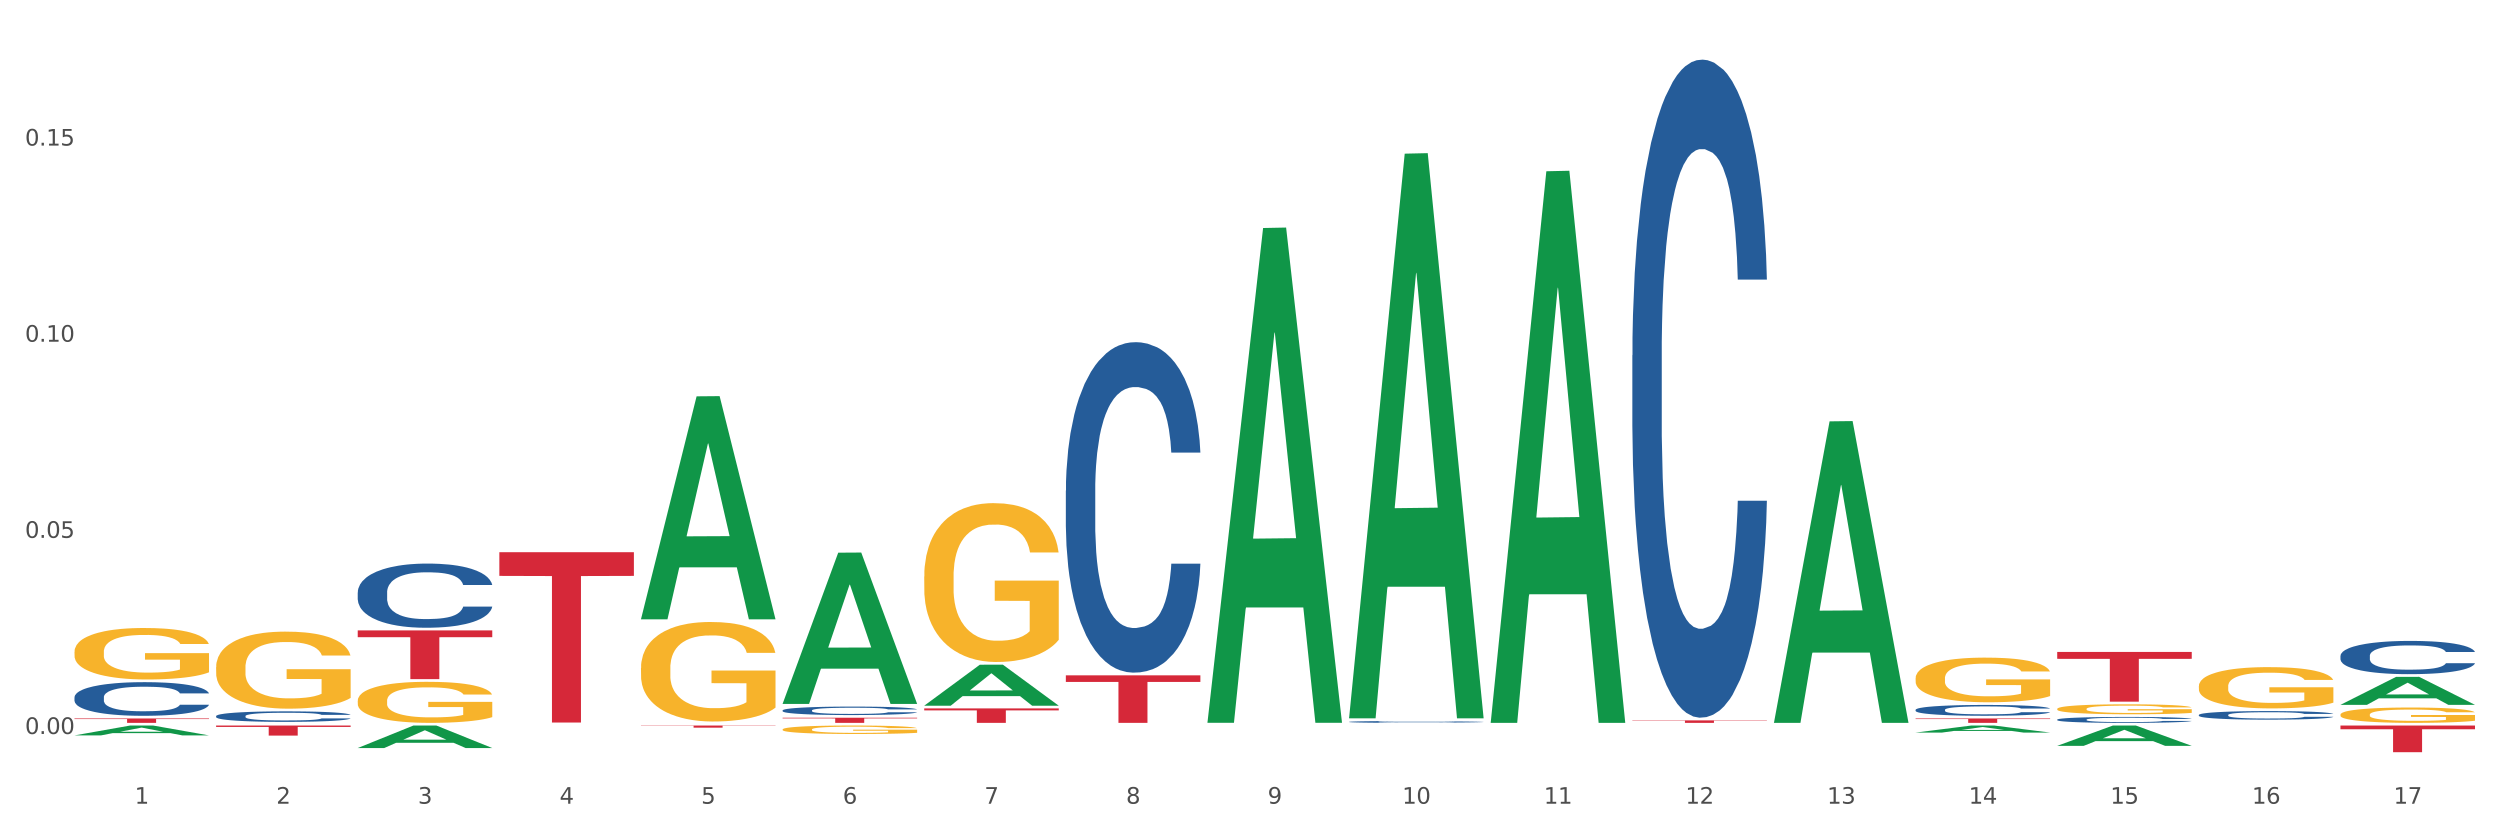<?xml version="1.0" encoding="utf-8" standalone="no"?>
<!DOCTYPE svg PUBLIC "-//W3C//DTD SVG 1.1//EN"
  "http://www.w3.org/Graphics/SVG/1.1/DTD/svg11.dtd">
<svg xmlns:xlink="http://www.w3.org/1999/xlink" width="1080pt" height="360pt" viewBox="0 0 1080 360" xmlns="http://www.w3.org/2000/svg" version="1.1">
 <rect x="0" y="0" width="1080" height="360" fill="#333333" stroke="none"/>
 <defs>
  <style type="text/css">*{stroke-linejoin: round; stroke-linecap: butt}</style>
 </defs>
 <g id="figure_1">
  <g id="patch_1">
   <path d="M 0 360 
L 1080 360 
L 1080 0 
L 0 0 
z
" style="fill: #ffffff; stroke: #ffffff; stroke-linejoin: miter"/>
  </g>
  <g id="axes_1">
   <g id="matplotlib.axis_1">
    <g id="xtick_1">
     <g id="text_1">
      <!-- 1 -->
      <g style="fill: #4d4d4d" transform="translate(58.182 347.204) scale(0.096 -0.096)">
       <defs>
        <path id="DejaVuSans-31" d="M 794 531 
L 1825 531 
L 1825 4091 
L 703 3866 
L 703 4441 
L 1819 4666 
L 2450 4666 
L 2450 531 
L 3481 531 
L 3481 0 
L 794 0 
L 794 531 
z
" transform="scale(0.016)"/>
       </defs>
       <use xlink:href="#DejaVuSans-31"/>
      </g>
     </g>
    </g>
    <g id="xtick_2">
     <g id="text_2">
      <!-- 2 -->
      <g style="fill: #4d4d4d" transform="translate(119.364 347.204) scale(0.096 -0.096)">
       <defs>
        <path id="DejaVuSans-32" d="M 1228 531 
L 3431 531 
L 3431 0 
L 469 0 
L 469 531 
Q 828 903 1448 1529 
Q 2069 2156 2228 2338 
Q 2531 2678 2651 2914 
Q 2772 3150 2772 3378 
Q 2772 3750 2511 3984 
Q 2250 4219 1831 4219 
Q 1534 4219 1204 4116 
Q 875 4013 500 3803 
L 500 4441 
Q 881 4594 1212 4672 
Q 1544 4750 1819 4750 
Q 2544 4750 2975 4387 
Q 3406 4025 3406 3419 
Q 3406 3131 3298 2873 
Q 3191 2616 2906 2266 
Q 2828 2175 2409 1742 
Q 1991 1309 1228 531 
z
" transform="scale(0.016)"/>
       </defs>
       <use xlink:href="#DejaVuSans-32"/>
      </g>
     </g>
    </g>
    <g id="xtick_3">
     <g id="text_3">
      <!-- 3 -->
      <g style="fill: #4d4d4d" transform="translate(180.545 347.204) scale(0.096 -0.096)">
       <defs>
        <path id="DejaVuSans-33" d="M 2597 2516 
Q 3050 2419 3304 2112 
Q 3559 1806 3559 1356 
Q 3559 666 3084 287 
Q 2609 -91 1734 -91 
Q 1441 -91 1130 -33 
Q 819 25 488 141 
L 488 750 
Q 750 597 1062 519 
Q 1375 441 1716 441 
Q 2309 441 2620 675 
Q 2931 909 2931 1356 
Q 2931 1769 2642 2001 
Q 2353 2234 1838 2234 
L 1294 2234 
L 1294 2753 
L 1863 2753 
Q 2328 2753 2575 2939 
Q 2822 3125 2822 3475 
Q 2822 3834 2567 4026 
Q 2313 4219 1838 4219 
Q 1578 4219 1281 4162 
Q 984 4106 628 3988 
L 628 4550 
Q 988 4650 1302 4700 
Q 1616 4750 1894 4750 
Q 2613 4750 3031 4423 
Q 3450 4097 3450 3541 
Q 3450 3153 3228 2886 
Q 3006 2619 2597 2516 
z
" transform="scale(0.016)"/>
       </defs>
       <use xlink:href="#DejaVuSans-33"/>
      </g>
     </g>
    </g>
    <g id="xtick_4">
     <g id="text_4">
      <!-- 4 -->
      <g style="fill: #4d4d4d" transform="translate(241.726 347.204) scale(0.096 -0.096)">
       <defs>
        <path id="DejaVuSans-34" d="M 2419 4116 
L 825 1625 
L 2419 1625 
L 2419 4116 
z
M 2253 4666 
L 3047 4666 
L 3047 1625 
L 3713 1625 
L 3713 1100 
L 3047 1100 
L 3047 0 
L 2419 0 
L 2419 1100 
L 313 1100 
L 313 1709 
L 2253 4666 
z
" transform="scale(0.016)"/>
       </defs>
       <use xlink:href="#DejaVuSans-34"/>
      </g>
     </g>
    </g>
    <g id="xtick_5">
     <g id="text_5">
      <!-- 5 -->
      <g style="fill: #4d4d4d" transform="translate(302.908 347.204) scale(0.096 -0.096)">
       <defs>
        <path id="DejaVuSans-35" d="M 691 4666 
L 3169 4666 
L 3169 4134 
L 1269 4134 
L 1269 2991 
Q 1406 3038 1543 3061 
Q 1681 3084 1819 3084 
Q 2600 3084 3056 2656 
Q 3513 2228 3513 1497 
Q 3513 744 3044 326 
Q 2575 -91 1722 -91 
Q 1428 -91 1123 -41 
Q 819 9 494 109 
L 494 744 
Q 775 591 1075 516 
Q 1375 441 1709 441 
Q 2250 441 2565 725 
Q 2881 1009 2881 1497 
Q 2881 1984 2565 2268 
Q 2250 2553 1709 2553 
Q 1456 2553 1204 2497 
Q 953 2441 691 2322 
L 691 4666 
z
" transform="scale(0.016)"/>
       </defs>
       <use xlink:href="#DejaVuSans-35"/>
      </g>
     </g>
    </g>
    <g id="xtick_6">
     <g id="text_6">
      <!-- 6 -->
      <g style="fill: #4d4d4d" transform="translate(364.089 347.204) scale(0.096 -0.096)">
       <defs>
        <path id="DejaVuSans-36" d="M 2113 2584 
Q 1688 2584 1439 2293 
Q 1191 2003 1191 1497 
Q 1191 994 1439 701 
Q 1688 409 2113 409 
Q 2538 409 2786 701 
Q 3034 994 3034 1497 
Q 3034 2003 2786 2293 
Q 2538 2584 2113 2584 
z
M 3366 4563 
L 3366 3988 
Q 3128 4100 2886 4159 
Q 2644 4219 2406 4219 
Q 1781 4219 1451 3797 
Q 1122 3375 1075 2522 
Q 1259 2794 1537 2939 
Q 1816 3084 2150 3084 
Q 2853 3084 3261 2657 
Q 3669 2231 3669 1497 
Q 3669 778 3244 343 
Q 2819 -91 2113 -91 
Q 1303 -91 875 529 
Q 447 1150 447 2328 
Q 447 3434 972 4092 
Q 1497 4750 2381 4750 
Q 2619 4750 2861 4703 
Q 3103 4656 3366 4563 
z
" transform="scale(0.016)"/>
       </defs>
       <use xlink:href="#DejaVuSans-36"/>
      </g>
     </g>
    </g>
    <g id="xtick_7">
     <g id="text_7">
      <!-- 7 -->
      <g style="fill: #4d4d4d" transform="translate(425.271 347.204) scale(0.096 -0.096)">
       <defs>
        <path id="DejaVuSans-37" d="M 525 4666 
L 3525 4666 
L 3525 4397 
L 1831 0 
L 1172 0 
L 2766 4134 
L 525 4134 
L 525 4666 
z
" transform="scale(0.016)"/>
       </defs>
       <use xlink:href="#DejaVuSans-37"/>
      </g>
     </g>
    </g>
    <g id="xtick_8">
     <g id="text_8">
      <!-- 8 -->
      <g style="fill: #4d4d4d" transform="translate(486.452 347.204) scale(0.096 -0.096)">
       <defs>
        <path id="DejaVuSans-38" d="M 2034 2216 
Q 1584 2216 1326 1975 
Q 1069 1734 1069 1313 
Q 1069 891 1326 650 
Q 1584 409 2034 409 
Q 2484 409 2743 651 
Q 3003 894 3003 1313 
Q 3003 1734 2745 1975 
Q 2488 2216 2034 2216 
z
M 1403 2484 
Q 997 2584 770 2862 
Q 544 3141 544 3541 
Q 544 4100 942 4425 
Q 1341 4750 2034 4750 
Q 2731 4750 3128 4425 
Q 3525 4100 3525 3541 
Q 3525 3141 3298 2862 
Q 3072 2584 2669 2484 
Q 3125 2378 3379 2068 
Q 3634 1759 3634 1313 
Q 3634 634 3220 271 
Q 2806 -91 2034 -91 
Q 1263 -91 848 271 
Q 434 634 434 1313 
Q 434 1759 690 2068 
Q 947 2378 1403 2484 
z
M 1172 3481 
Q 1172 3119 1398 2916 
Q 1625 2713 2034 2713 
Q 2441 2713 2670 2916 
Q 2900 3119 2900 3481 
Q 2900 3844 2670 4047 
Q 2441 4250 2034 4250 
Q 1625 4250 1398 4047 
Q 1172 3844 1172 3481 
z
" transform="scale(0.016)"/>
       </defs>
       <use xlink:href="#DejaVuSans-38"/>
      </g>
     </g>
    </g>
    <g id="xtick_9">
     <g id="text_9">
      <!-- 9 -->
      <g style="fill: #4d4d4d" transform="translate(547.634 347.204) scale(0.096 -0.096)">
       <defs>
        <path id="DejaVuSans-39" d="M 703 97 
L 703 672 
Q 941 559 1184 500 
Q 1428 441 1663 441 
Q 2288 441 2617 861 
Q 2947 1281 2994 2138 
Q 2813 1869 2534 1725 
Q 2256 1581 1919 1581 
Q 1219 1581 811 2004 
Q 403 2428 403 3163 
Q 403 3881 828 4315 
Q 1253 4750 1959 4750 
Q 2769 4750 3195 4129 
Q 3622 3509 3622 2328 
Q 3622 1225 3098 567 
Q 2575 -91 1691 -91 
Q 1453 -91 1209 -44 
Q 966 3 703 97 
z
M 1959 2075 
Q 2384 2075 2632 2365 
Q 2881 2656 2881 3163 
Q 2881 3666 2632 3958 
Q 2384 4250 1959 4250 
Q 1534 4250 1286 3958 
Q 1038 3666 1038 3163 
Q 1038 2656 1286 2365 
Q 1534 2075 1959 2075 
z
" transform="scale(0.016)"/>
       </defs>
       <use xlink:href="#DejaVuSans-39"/>
      </g>
     </g>
    </g>
    <g id="xtick_10">
     <g id="text_10">
      <!-- 10 -->
      <g style="fill: #4d4d4d" transform="translate(605.761 347.204) scale(0.096 -0.096)">
       <defs>
        <path id="DejaVuSans-30" d="M 2034 4250 
Q 1547 4250 1301 3770 
Q 1056 3291 1056 2328 
Q 1056 1369 1301 889 
Q 1547 409 2034 409 
Q 2525 409 2770 889 
Q 3016 1369 3016 2328 
Q 3016 3291 2770 3770 
Q 2525 4250 2034 4250 
z
M 2034 4750 
Q 2819 4750 3233 4129 
Q 3647 3509 3647 2328 
Q 3647 1150 3233 529 
Q 2819 -91 2034 -91 
Q 1250 -91 836 529 
Q 422 1150 422 2328 
Q 422 3509 836 4129 
Q 1250 4750 2034 4750 
z
" transform="scale(0.016)"/>
       </defs>
       <use xlink:href="#DejaVuSans-31"/>
       <use xlink:href="#DejaVuSans-30" transform="translate(63.623 0)"/>
      </g>
     </g>
    </g>
    <g id="xtick_11">
     <g id="text_11">
      <!-- 11 -->
      <g style="fill: #4d4d4d" transform="translate(666.942 347.204) scale(0.096 -0.096)">
       <use xlink:href="#DejaVuSans-31"/>
       <use xlink:href="#DejaVuSans-31" transform="translate(63.623 0)"/>
      </g>
     </g>
    </g>
    <g id="xtick_12">
     <g id="text_12">
      <!-- 12 -->
      <g style="fill: #4d4d4d" transform="translate(728.124 347.204) scale(0.096 -0.096)">
       <use xlink:href="#DejaVuSans-31"/>
       <use xlink:href="#DejaVuSans-32" transform="translate(63.623 0)"/>
      </g>
     </g>
    </g>
    <g id="xtick_13">
     <g id="text_13">
      <!-- 13 -->
      <g style="fill: #4d4d4d" transform="translate(789.305 347.204) scale(0.096 -0.096)">
       <use xlink:href="#DejaVuSans-31"/>
       <use xlink:href="#DejaVuSans-33" transform="translate(63.623 0)"/>
      </g>
     </g>
    </g>
    <g id="xtick_14">
     <g id="text_14">
      <!-- 14 -->
      <g style="fill: #4d4d4d" transform="translate(850.487 347.204) scale(0.096 -0.096)">
       <use xlink:href="#DejaVuSans-31"/>
       <use xlink:href="#DejaVuSans-34" transform="translate(63.623 0)"/>
      </g>
     </g>
    </g>
    <g id="xtick_15">
     <g id="text_15">
      <!-- 15 -->
      <g style="fill: #4d4d4d" transform="translate(911.668 347.204) scale(0.096 -0.096)">
       <use xlink:href="#DejaVuSans-31"/>
       <use xlink:href="#DejaVuSans-35" transform="translate(63.623 0)"/>
      </g>
     </g>
    </g>
    <g id="xtick_16">
     <g id="text_16">
      <!-- 16 -->
      <g style="fill: #4d4d4d" transform="translate(972.849 347.204) scale(0.096 -0.096)">
       <use xlink:href="#DejaVuSans-31"/>
       <use xlink:href="#DejaVuSans-36" transform="translate(63.623 0)"/>
      </g>
     </g>
    </g>
    <g id="xtick_17">
     <g id="text_17">
      <!-- 17 -->
      <g style="fill: #4d4d4d" transform="translate(1034.031 347.204) scale(0.096 -0.096)">
       <use xlink:href="#DejaVuSans-31"/>
       <use xlink:href="#DejaVuSans-37" transform="translate(63.623 0)"/>
      </g>
     </g>
    </g>
    <g id="xtick_18"/>
    <g id="xtick_19"/>
    <g id="xtick_20"/>
    <g id="xtick_21"/>
    <g id="xtick_22"/>
    <g id="xtick_23"/>
    <g id="xtick_24"/>
    <g id="xtick_25"/>
    <g id="xtick_26"/>
    <g id="xtick_27"/>
    <g id="xtick_28"/>
    <g id="xtick_29"/>
    <g id="xtick_30"/>
    <g id="xtick_31"/>
    <g id="xtick_32"/>
    <g id="xtick_33"/>
   </g>
   <g id="matplotlib.axis_2">
    <g id="ytick_1">
     <g id="text_18">
      <!-- 0.00 -->
      <g style="fill: #4d4d4d" transform="translate(10.8 317.078) scale(0.096 -0.096)">
       <defs>
        <path id="DejaVuSans-2e" d="M 684 794 
L 1344 794 
L 1344 0 
L 684 0 
L 684 794 
z
" transform="scale(0.016)"/>
       </defs>
       <use xlink:href="#DejaVuSans-30"/>
       <use xlink:href="#DejaVuSans-2e" transform="translate(63.623 0)"/>
       <use xlink:href="#DejaVuSans-30" transform="translate(95.41 0)"/>
       <use xlink:href="#DejaVuSans-30" transform="translate(159.033 0)"/>
      </g>
     </g>
    </g>
    <g id="ytick_2">
     <g id="text_19">
      <!-- 0.05 -->
      <g style="fill: #4d4d4d" transform="translate(10.8 232.348) scale(0.096 -0.096)">
       <use xlink:href="#DejaVuSans-30"/>
       <use xlink:href="#DejaVuSans-2e" transform="translate(63.623 0)"/>
       <use xlink:href="#DejaVuSans-30" transform="translate(95.41 0)"/>
       <use xlink:href="#DejaVuSans-35" transform="translate(159.033 0)"/>
      </g>
     </g>
    </g>
    <g id="ytick_3">
     <g id="text_20">
      <!-- 0.10 -->
      <g style="fill: #4d4d4d" transform="translate(10.8 147.619) scale(0.096 -0.096)">
       <use xlink:href="#DejaVuSans-30"/>
       <use xlink:href="#DejaVuSans-2e" transform="translate(63.623 0)"/>
       <use xlink:href="#DejaVuSans-31" transform="translate(95.41 0)"/>
       <use xlink:href="#DejaVuSans-30" transform="translate(159.033 0)"/>
      </g>
     </g>
    </g>
    <g id="ytick_4">
     <g id="text_21">
      <!-- 0.15 -->
      <g style="fill: #4d4d4d" transform="translate(10.8 62.889) scale(0.096 -0.096)">
       <use xlink:href="#DejaVuSans-30"/>
       <use xlink:href="#DejaVuSans-2e" transform="translate(63.623 0)"/>
       <use xlink:href="#DejaVuSans-31" transform="translate(95.41 0)"/>
       <use xlink:href="#DejaVuSans-35" transform="translate(159.033 0)"/>
      </g>
     </g>
    </g>
    <g id="ytick_5"/>
    <g id="ytick_6"/>
    <g id="ytick_7"/>
    <g id="ytick_8"/>
   </g>
   <g id="PolyCollection_1">
    <path d="M 32.175 317.688 
L 32.235 317.684 
L 56.203 313.435 
L 66.15 313.431 
L 90.297 317.696 
L 78.793 317.696 
L 73.58 316.703 
L 48.833 316.703 
L 48.653 316.719 
L 43.62 317.696 
L 32.175 317.696 
L 32.175 317.688 
L 51.949 316.11 
L 70.464 316.106 
L 61.296 314.34 
L 61.176 314.332 
L 61.056 314.344 
L 51.889 316.106 
L 51.949 316.11 
L 32.175 317.688 
z
" clip-path="url(#pe9e2727910)" style="fill: #109648"/>
    <path d="M 32.175 310.379 
L 90.297 310.379 
L 90.297 310.643 
L 67.434 310.645 
L 67.434 312.28 
L 54.901 312.28 
L 54.901 310.645 
L 32.175 310.643 
L 32.175 310.38 
L 32.175 310.379 
z
" clip-path="url(#pe9e2727910)" style="fill: #d62839"/>
    <path d="M 93.356 313.431 
L 151.479 313.431 
L 151.479 314.036 
L 128.615 314.04 
L 128.615 317.785 
L 116.082 317.785 
L 116.082 314.04 
L 93.356 314.036 
L 93.356 313.435 
L 93.356 313.431 
z
" clip-path="url(#pe9e2727910)" style="fill: #d62839"/>
    <path d="M 827.533 310.365 
L 885.656 310.365 
L 885.656 310.631 
L 862.792 310.633 
L 862.792 312.28 
L 850.259 312.28 
L 850.259 310.633 
L 827.533 310.631 
L 827.533 310.367 
L 827.533 310.365 
z
" clip-path="url(#pe9e2727910)" style="fill: #d62839"/>
    <path d="M 705.171 311.202 
L 763.293 311.202 
L 763.293 311.352 
L 740.43 311.353 
L 740.43 312.28 
L 727.896 312.28 
L 727.896 311.353 
L 705.171 311.352 
L 705.171 311.203 
L 705.171 311.202 
z
" clip-path="url(#pe9e2727910)" style="fill: #d62839"/>
    <path d="M 399.263 306.023 
L 457.386 306.023 
L 457.386 306.892 
L 434.523 306.898 
L 434.523 312.28 
L 421.989 312.28 
L 421.989 306.898 
L 399.263 306.892 
L 399.263 306.028 
L 399.263 306.023 
z
" clip-path="url(#pe9e2727910)" style="fill: #d62839"/>
    <path d="M 338.082 310.053 
L 396.204 310.053 
L 396.204 310.362 
L 373.341 310.364 
L 373.341 312.28 
L 360.808 312.28 
L 360.808 310.364 
L 338.082 310.362 
L 338.082 310.055 
L 338.082 310.053 
z
" clip-path="url(#pe9e2727910)" style="fill: #d62839"/>
    <path d="M 276.901 313.431 
L 335.023 313.431 
L 335.023 313.558 
L 312.16 313.559 
L 312.16 314.345 
L 299.626 314.345 
L 299.626 313.559 
L 276.901 313.558 
L 276.901 313.432 
L 276.901 313.431 
z
" clip-path="url(#pe9e2727910)" style="fill: #d62839"/>
    <path d="M 888.715 281.63 
L 946.837 281.63 
L 946.837 284.615 
L 923.974 284.636 
L 923.974 303.11 
L 911.44 303.11 
L 911.44 284.636 
L 888.715 284.615 
L 888.715 281.651 
L 888.715 281.63 
z
" clip-path="url(#pe9e2727910)" style="fill: #d62839"/>
    <path d="M 460.445 291.733 
L 518.567 291.733 
L 518.567 294.588 
L 495.704 294.607 
L 495.704 312.28 
L 483.17 312.28 
L 483.17 294.607 
L 460.445 294.588 
L 460.445 291.752 
L 460.445 291.733 
z
" clip-path="url(#pe9e2727910)" style="fill: #d62839"/>
    <path d="M 827.533 293.006 
L 827.602 292.989 
L 827.602 292.354 
L 827.739 291.808 
L 828.425 290.486 
L 829.455 289.394 
L 830.21 288.812 
L 830.964 288.337 
L 831.857 287.861 
L 832.954 287.368 
L 834.945 286.645 
L 836.18 286.275 
L 837.689 285.887 
L 840.434 285.324 
L 842.424 285.006 
L 844.483 284.742 
L 847.845 284.425 
L 850.041 284.284 
L 852.374 284.178 
L 855.188 284.108 
L 857.315 284.09 
L 861.981 284.143 
L 865.961 284.302 
L 867.883 284.425 
L 870.353 284.636 
L 871.657 284.777 
L 873.784 285.059 
L 875.98 285.429 
L 877.49 285.746 
L 879.754 286.346 
L 881.47 286.945 
L 883.048 287.685 
L 883.872 288.196 
L 884.489 288.671 
L 885.038 289.218 
L 885.587 290.081 
L 873.235 290.081 
L 872.755 289.464 
L 872 288.883 
L 870.902 288.319 
L 869.941 287.967 
L 868.295 287.526 
L 866.785 287.244 
L 865.207 287.033 
L 863.285 286.857 
L 861.775 286.768 
L 859.648 286.698 
L 855.462 286.716 
L 852.649 286.857 
L 850.727 287.033 
L 849.492 287.191 
L 848.394 287.368 
L 847.159 287.614 
L 845.718 287.984 
L 844.689 288.319 
L 843.659 288.742 
L 842.836 289.165 
L 842.081 289.658 
L 841.464 290.187 
L 840.983 290.733 
L 840.571 291.403 
L 840.228 292.513 
L 840.228 294.927 
L 840.366 295.473 
L 840.709 296.195 
L 841.12 296.742 
L 841.807 297.394 
L 842.424 297.834 
L 843.591 298.468 
L 844.895 298.997 
L 845.924 299.332 
L 846.953 299.614 
L 848.737 300.001 
L 850.727 300.319 
L 852.443 300.512 
L 854.776 300.689 
L 856.354 300.759 
L 857.727 300.794 
L 861.089 300.794 
L 863.491 300.742 
L 866.167 300.618 
L 868.226 300.46 
L 869.941 300.266 
L 871.863 299.949 
L 873.098 299.649 
L 873.098 295.966 
L 858.001 295.949 
L 858.001 293.5 
L 885.656 293.5 
L 885.656 300.689 
L 884.489 301.059 
L 883.185 301.393 
L 881.813 301.693 
L 879.754 302.063 
L 877.284 302.415 
L 875.088 302.662 
L 872.755 302.874 
L 870.01 303.067 
L 866.442 303.244 
L 864.246 303.314 
L 861.501 303.367 
L 858.276 303.385 
L 855.462 303.349 
L 852.717 303.261 
L 849.835 303.103 
L 847.022 302.874 
L 844.895 302.645 
L 842.767 302.363 
L 840.503 301.993 
L 838.719 301.64 
L 837.346 301.323 
L 835.837 300.918 
L 834.19 300.389 
L 832.954 299.913 
L 831.857 299.42 
L 830.69 298.786 
L 829.867 298.239 
L 829.043 297.552 
L 828.563 297.041 
L 828.014 296.248 
L 827.602 295.138 
L 827.533 293.006 
z
" clip-path="url(#pe9e2727910)" style="fill: #f7b32b"/>
    <path d="M 1011.078 308.714 
L 1011.146 308.708 
L 1011.146 308.49 
L 1011.284 308.303 
L 1011.97 307.849 
L 1012.999 307.473 
L 1013.754 307.274 
L 1014.509 307.11 
L 1015.401 306.947 
L 1016.499 306.777 
L 1018.489 306.529 
L 1019.724 306.402 
L 1021.234 306.269 
L 1023.978 306.075 
L 1025.969 305.966 
L 1028.027 305.875 
L 1031.39 305.766 
L 1033.585 305.718 
L 1035.919 305.681 
L 1038.732 305.657 
L 1040.859 305.651 
L 1045.526 305.669 
L 1049.506 305.724 
L 1051.427 305.766 
L 1053.897 305.839 
L 1055.201 305.887 
L 1057.328 305.984 
L 1059.524 306.111 
L 1061.034 306.22 
L 1063.299 306.426 
L 1065.014 306.632 
L 1066.592 306.886 
L 1067.416 307.062 
L 1068.033 307.225 
L 1068.582 307.413 
L 1069.131 307.71 
L 1056.78 307.71 
L 1056.299 307.498 
L 1055.544 307.298 
L 1054.446 307.104 
L 1053.486 306.983 
L 1051.839 306.832 
L 1050.329 306.735 
L 1048.751 306.662 
L 1046.829 306.602 
L 1045.32 306.571 
L 1043.192 306.547 
L 1039.007 306.553 
L 1036.193 306.602 
L 1034.272 306.662 
L 1033.037 306.717 
L 1031.939 306.777 
L 1030.703 306.862 
L 1029.262 306.989 
L 1028.233 307.104 
L 1027.204 307.249 
L 1026.38 307.395 
L 1025.625 307.564 
L 1025.008 307.746 
L 1024.527 307.934 
L 1024.116 308.164 
L 1023.773 308.545 
L 1023.773 309.374 
L 1023.91 309.562 
L 1024.253 309.81 
L 1024.665 309.998 
L 1025.351 310.222 
L 1025.969 310.373 
L 1027.135 310.591 
L 1028.439 310.773 
L 1029.468 310.888 
L 1030.498 310.985 
L 1032.282 311.118 
L 1034.272 311.227 
L 1035.987 311.293 
L 1038.32 311.354 
L 1039.899 311.378 
L 1041.271 311.39 
L 1044.634 311.39 
L 1047.035 311.372 
L 1049.712 311.33 
L 1051.77 311.275 
L 1053.486 311.209 
L 1055.407 311.1 
L 1056.642 310.997 
L 1056.642 309.732 
L 1041.546 309.725 
L 1041.546 308.884 
L 1069.2 308.884 
L 1069.2 311.354 
L 1068.033 311.481 
L 1066.73 311.596 
L 1065.357 311.699 
L 1063.299 311.826 
L 1060.828 311.947 
L 1058.632 312.032 
L 1056.299 312.105 
L 1053.554 312.171 
L 1049.986 312.232 
L 1047.79 312.256 
L 1045.045 312.274 
L 1041.82 312.28 
L 1039.007 312.268 
L 1036.262 312.238 
L 1033.38 312.183 
L 1030.566 312.105 
L 1028.439 312.026 
L 1026.312 311.929 
L 1024.047 311.802 
L 1022.263 311.681 
L 1020.891 311.572 
L 1019.381 311.433 
L 1017.734 311.251 
L 1016.499 311.088 
L 1015.401 310.918 
L 1014.234 310.7 
L 1013.411 310.512 
L 1012.587 310.276 
L 1012.107 310.101 
L 1011.558 309.828 
L 1011.146 309.447 
L 1011.078 308.714 
z
" clip-path="url(#pe9e2727910)" style="fill: #f7b32b"/>
    <path d="M 949.896 296.442 
L 949.965 296.425 
L 949.965 295.839 
L 950.102 295.334 
L 950.788 294.113 
L 951.818 293.103 
L 952.572 292.566 
L 953.327 292.126 
L 954.219 291.686 
L 955.317 291.23 
L 957.307 290.563 
L 958.543 290.221 
L 960.052 289.862 
L 962.797 289.341 
L 964.787 289.048 
L 966.846 288.804 
L 970.208 288.511 
L 972.404 288.38 
L 974.737 288.283 
L 977.551 288.217 
L 979.678 288.201 
L 984.344 288.25 
L 988.324 288.397 
L 990.246 288.511 
L 992.716 288.706 
L 994.02 288.836 
L 996.147 289.097 
L 998.343 289.439 
L 999.853 289.732 
L 1002.117 290.286 
L 1003.833 290.839 
L 1005.411 291.523 
L 1006.234 291.996 
L 1006.852 292.435 
L 1007.401 292.94 
L 1007.95 293.738 
L 995.598 293.738 
L 995.118 293.168 
L 994.363 292.631 
L 993.265 292.11 
L 992.304 291.784 
L 990.657 291.377 
L 989.148 291.116 
L 987.569 290.921 
L 985.648 290.758 
L 984.138 290.677 
L 982.011 290.611 
L 977.825 290.628 
L 975.012 290.758 
L 973.09 290.921 
L 971.855 291.067 
L 970.757 291.23 
L 969.522 291.458 
L 968.081 291.8 
L 967.052 292.11 
L 966.022 292.501 
L 965.199 292.891 
L 964.444 293.347 
L 963.826 293.836 
L 963.346 294.341 
L 962.934 294.96 
L 962.591 295.986 
L 962.591 298.217 
L 962.728 298.722 
L 963.072 299.389 
L 963.483 299.894 
L 964.169 300.497 
L 964.787 300.904 
L 965.954 301.49 
L 967.257 301.979 
L 968.287 302.288 
L 969.316 302.549 
L 971.1 302.907 
L 973.09 303.2 
L 974.806 303.379 
L 977.139 303.542 
L 978.717 303.607 
L 980.09 303.64 
L 983.452 303.64 
L 985.854 303.591 
L 988.53 303.477 
L 990.589 303.33 
L 992.304 303.151 
L 994.226 302.858 
L 995.461 302.581 
L 995.461 299.178 
L 980.364 299.161 
L 980.364 296.898 
L 1008.019 296.898 
L 1008.019 303.542 
L 1006.852 303.884 
L 1005.548 304.193 
L 1004.176 304.47 
L 1002.117 304.812 
L 999.647 305.138 
L 997.451 305.366 
L 995.118 305.561 
L 992.373 305.74 
L 988.805 305.903 
L 986.609 305.968 
L 983.864 306.017 
L 980.639 306.034 
L 977.825 306.001 
L 975.08 305.92 
L 972.198 305.773 
L 969.385 305.561 
L 967.257 305.35 
L 965.13 305.089 
L 962.866 304.747 
L 961.082 304.421 
L 959.709 304.128 
L 958.199 303.754 
L 956.553 303.265 
L 955.317 302.825 
L 954.219 302.369 
L 953.053 301.783 
L 952.229 301.278 
L 951.406 300.643 
L 950.926 300.171 
L 950.377 299.438 
L 949.965 298.412 
L 949.896 296.442 
z
" clip-path="url(#pe9e2727910)" style="fill: #f7b32b"/>
    <path d="M 888.715 306.25 
L 888.783 306.246 
L 888.783 306.105 
L 888.921 305.983 
L 889.607 305.688 
L 890.636 305.444 
L 891.391 305.314 
L 892.146 305.208 
L 893.038 305.102 
L 894.136 304.992 
L 896.126 304.831 
L 897.361 304.748 
L 898.871 304.662 
L 901.616 304.536 
L 903.606 304.465 
L 905.664 304.406 
L 909.027 304.335 
L 911.223 304.304 
L 913.556 304.28 
L 916.369 304.265 
L 918.497 304.261 
L 923.163 304.273 
L 927.143 304.308 
L 929.064 304.335 
L 931.535 304.383 
L 932.838 304.414 
L 934.966 304.477 
L 937.162 304.56 
L 938.671 304.63 
L 940.936 304.764 
L 942.651 304.898 
L 944.23 305.063 
L 945.053 305.177 
L 945.671 305.283 
L 946.22 305.405 
L 946.769 305.597 
L 934.417 305.597 
L 933.936 305.46 
L 933.182 305.33 
L 932.084 305.204 
L 931.123 305.126 
L 929.476 305.027 
L 927.966 304.965 
L 926.388 304.917 
L 924.467 304.878 
L 922.957 304.858 
L 920.83 304.843 
L 916.644 304.847 
L 913.83 304.878 
L 911.909 304.917 
L 910.674 304.953 
L 909.576 304.992 
L 908.341 305.047 
L 906.899 305.13 
L 905.87 305.204 
L 904.841 305.299 
L 904.017 305.393 
L 903.263 305.503 
L 902.645 305.621 
L 902.165 305.743 
L 901.753 305.892 
L 901.41 306.14 
L 901.41 306.679 
L 901.547 306.801 
L 901.89 306.962 
L 902.302 307.084 
L 902.988 307.229 
L 903.606 307.327 
L 904.772 307.469 
L 906.076 307.587 
L 907.105 307.662 
L 908.135 307.724 
L 909.919 307.811 
L 911.909 307.882 
L 913.624 307.925 
L 915.958 307.964 
L 917.536 307.98 
L 918.908 307.988 
L 922.271 307.988 
L 924.672 307.976 
L 927.349 307.949 
L 929.407 307.913 
L 931.123 307.87 
L 933.044 307.799 
L 934.279 307.732 
L 934.279 306.911 
L 919.183 306.907 
L 919.183 306.36 
L 946.837 306.36 
L 946.837 307.964 
L 945.671 308.047 
L 944.367 308.122 
L 942.994 308.188 
L 940.936 308.271 
L 938.465 308.35 
L 936.269 308.405 
L 933.936 308.452 
L 931.191 308.495 
L 927.623 308.534 
L 925.427 308.55 
L 922.682 308.562 
L 919.457 308.566 
L 916.644 308.558 
L 913.899 308.538 
L 911.017 308.503 
L 908.203 308.452 
L 906.076 308.401 
L 903.949 308.338 
L 901.684 308.255 
L 899.9 308.177 
L 898.528 308.106 
L 897.018 308.015 
L 895.371 307.897 
L 894.136 307.791 
L 893.038 307.681 
L 891.871 307.54 
L 891.048 307.418 
L 890.224 307.264 
L 889.744 307.15 
L 889.195 306.974 
L 888.783 306.726 
L 888.715 306.25 
z
" clip-path="url(#pe9e2727910)" style="fill: #f7b32b"/>
    <path d="M 1011.078 313.431 
L 1069.2 313.431 
L 1069.2 315.032 
L 1046.337 315.042 
L 1046.337 324.95 
L 1033.803 324.95 
L 1033.803 315.042 
L 1011.078 315.032 
L 1011.078 313.442 
L 1011.078 313.431 
z
" clip-path="url(#pe9e2727910)" style="fill: #d62839"/>
    <path d="M 32.175 301.223 
L 32.244 301.21 
L 32.244 300.838 
L 32.45 300.333 
L 33.206 299.404 
L 34.167 298.701 
L 35.816 297.878 
L 36.709 297.532 
L 37.877 297.147 
L 40.282 296.523 
L 43.03 295.992 
L 44.954 295.7 
L 46.396 295.515 
L 49.625 295.183 
L 51.48 295.037 
L 53.404 294.917 
L 55.053 294.838 
L 57.801 294.745 
L 60 294.705 
L 62.542 294.691 
L 64.671 294.705 
L 67.488 294.758 
L 71.61 294.917 
L 73.19 295.01 
L 75.32 295.169 
L 77.519 295.382 
L 79.305 295.594 
L 81.366 295.9 
L 83.496 296.298 
L 85.557 296.802 
L 87 297.267 
L 88.168 297.758 
L 89.198 298.355 
L 89.954 299.006 
L 90.297 299.55 
L 77.725 299.55 
L 77.381 299.059 
L 76.694 298.528 
L 76.007 298.17 
L 75.251 297.878 
L 74.084 297.546 
L 73.053 297.333 
L 71.335 297.081 
L 69.755 296.922 
L 68.45 296.829 
L 66.87 296.749 
L 63.503 296.669 
L 61.099 296.669 
L 59.587 296.696 
L 57.732 296.762 
L 56.152 296.855 
L 54.297 297.015 
L 52.854 297.187 
L 51.412 297.413 
L 50.587 297.572 
L 49.351 297.864 
L 48.526 298.103 
L 47.427 298.515 
L 46.809 298.807 
L 45.709 299.564 
L 45.228 300.121 
L 45.022 300.506 
L 44.885 300.931 
L 44.885 303.002 
L 45.297 303.931 
L 45.641 304.329 
L 46.19 304.781 
L 47.221 305.365 
L 48.732 305.936 
L 50.312 306.347 
L 51.618 306.599 
L 52.854 306.785 
L 54.091 306.931 
L 55.603 307.064 
L 56.839 307.144 
L 58.694 307.223 
L 60.893 307.263 
L 62.61 307.263 
L 66.114 307.197 
L 67.694 307.13 
L 69.206 307.037 
L 70.855 306.891 
L 72.16 306.732 
L 72.916 306.613 
L 74.152 306.36 
L 75.114 306.095 
L 75.939 305.79 
L 76.488 305.524 
L 77.106 305.126 
L 77.587 304.674 
L 77.725 304.436 
L 90.297 304.436 
L 90.023 304.913 
L 89.542 305.378 
L 88.58 306.002 
L 87.824 306.36 
L 86.656 306.799 
L 85.419 307.17 
L 83.702 307.582 
L 82.122 307.887 
L 80.473 308.153 
L 78.687 308.392 
L 75.458 308.723 
L 74.29 308.816 
L 71.816 308.976 
L 69.893 309.069 
L 67.076 309.162 
L 64.19 309.215 
L 61.167 309.228 
L 58.488 309.201 
L 55.534 309.122 
L 53.679 309.042 
L 51.618 308.923 
L 49.213 308.737 
L 46.946 308.511 
L 44.816 308.246 
L 42.824 307.94 
L 40.969 307.595 
L 38.564 307.024 
L 36.778 306.467 
L 35.473 305.949 
L 34.58 305.511 
L 33.686 304.953 
L 33.206 304.568 
L 32.45 303.639 
L 32.175 302.776 
L 32.175 301.223 
z
" clip-path="url(#pe9e2727910)" style="fill: #255c99"/>
    <path d="M 154.538 323.139 
L 154.598 323.13 
L 178.566 313.44 
L 188.512 313.431 
L 212.66 323.157 
L 201.156 323.157 
L 195.943 320.892 
L 171.196 320.892 
L 171.016 320.929 
L 165.983 323.157 
L 154.538 323.157 
L 154.538 323.139 
L 174.311 319.541 
L 192.827 319.531 
L 183.659 315.504 
L 183.539 315.486 
L 183.419 315.513 
L 174.251 319.531 
L 174.311 319.541 
L 154.538 323.139 
z
" clip-path="url(#pe9e2727910)" style="fill: #109648"/>
    <path d="M 276.901 267.367 
L 276.961 267.277 
L 300.929 171.215 
L 310.875 171.125 
L 335.023 267.548 
L 323.518 267.548 
L 318.305 245.095 
L 293.558 245.095 
L 293.379 245.457 
L 288.345 267.548 
L 276.901 267.548 
L 276.901 267.367 
L 296.674 231.695 
L 315.19 231.604 
L 306.022 191.677 
L 305.902 191.496 
L 305.782 191.767 
L 296.614 231.604 
L 296.674 231.695 
L 276.901 267.367 
z
" clip-path="url(#pe9e2727910)" style="fill: #109648"/>
    <path d="M 338.082 303.972 
L 338.142 303.91 
L 362.11 238.757 
L 372.057 238.696 
L 396.204 304.094 
L 384.7 304.094 
L 379.487 288.865 
L 354.74 288.865 
L 354.56 289.111 
L 349.527 304.094 
L 338.082 304.094 
L 338.082 303.972 
L 357.856 279.777 
L 376.371 279.716 
L 367.203 252.635 
L 367.083 252.512 
L 366.963 252.697 
L 357.796 279.716 
L 357.856 279.777 
L 338.082 303.972 
z
" clip-path="url(#pe9e2727910)" style="fill: #109648"/>
    <path d="M 399.263 304.839 
L 399.323 304.822 
L 423.291 287.153 
L 433.238 287.136 
L 457.386 304.872 
L 445.881 304.872 
L 440.668 300.742 
L 415.921 300.742 
L 415.741 300.809 
L 410.708 304.872 
L 399.263 304.872 
L 399.263 304.839 
L 419.037 298.277 
L 437.552 298.261 
L 428.385 290.917 
L 428.265 290.883 
L 428.145 290.933 
L 418.977 298.261 
L 419.037 298.277 
L 399.263 304.839 
z
" clip-path="url(#pe9e2727910)" style="fill: #109648"/>
    <path d="M 521.626 311.836 
L 521.686 311.636 
L 545.654 98.501 
L 555.601 98.3 
L 579.749 312.238 
L 568.244 312.238 
L 563.031 262.42 
L 538.284 262.42 
L 538.104 263.223 
L 533.071 312.238 
L 521.626 312.238 
L 521.626 311.836 
L 541.4 232.689 
L 559.915 232.488 
L 550.747 143.9 
L 550.628 143.498 
L 550.508 144.101 
L 541.34 232.488 
L 541.4 232.689 
L 521.626 311.836 
z
" clip-path="url(#pe9e2727910)" style="fill: #109648"/>
    <path d="M 582.808 309.87 
L 582.868 309.64 
L 606.836 66.385 
L 616.782 66.156 
L 640.93 310.328 
L 629.425 310.328 
L 624.212 253.469 
L 599.465 253.469 
L 599.286 254.386 
L 594.252 310.328 
L 582.808 310.328 
L 582.808 309.87 
L 602.581 219.537 
L 621.097 219.308 
L 611.929 118.2 
L 611.809 117.742 
L 611.689 118.43 
L 602.521 219.308 
L 602.581 219.537 
L 582.808 309.87 
z
" clip-path="url(#pe9e2727910)" style="fill: #109648"/>
    <path d="M 643.989 311.832 
L 644.049 311.608 
L 668.017 73.984 
L 677.964 73.76 
L 702.112 312.28 
L 690.607 312.28 
L 685.394 256.737 
L 660.647 256.737 
L 660.467 257.633 
L 655.434 312.28 
L 643.989 312.28 
L 643.989 311.832 
L 663.763 223.591 
L 682.278 223.367 
L 673.11 124.599 
L 672.99 124.151 
L 672.871 124.823 
L 663.703 223.367 
L 663.763 223.591 
L 643.989 311.832 
z
" clip-path="url(#pe9e2727910)" style="fill: #109648"/>
    <path d="M 766.352 312.035 
L 766.412 311.913 
L 790.38 182.024 
L 800.327 181.902 
L 824.474 312.28 
L 812.97 312.28 
L 807.757 281.92 
L 783.01 281.92 
L 782.83 282.409 
L 777.797 312.28 
L 766.352 312.28 
L 766.352 312.035 
L 786.126 263.802 
L 804.641 263.679 
L 795.473 209.691 
L 795.353 209.447 
L 795.233 209.814 
L 786.066 263.679 
L 786.126 263.802 
L 766.352 312.035 
z
" clip-path="url(#pe9e2727910)" style="fill: #109648"/>
    <path d="M 827.533 316.466 
L 827.593 316.463 
L 851.561 313.434 
L 861.508 313.431 
L 885.656 316.472 
L 874.151 316.472 
L 868.938 315.764 
L 844.191 315.764 
L 844.011 315.775 
L 838.978 316.472 
L 827.533 316.472 
L 827.533 316.466 
L 847.307 315.341 
L 865.822 315.338 
L 856.654 314.079 
L 856.535 314.073 
L 856.415 314.082 
L 847.247 315.338 
L 847.307 315.341 
L 827.533 316.466 
z
" clip-path="url(#pe9e2727910)" style="fill: #109648"/>
    <path d="M 32.175 281.575 
L 32.244 281.555 
L 32.244 280.824 
L 32.381 280.194 
L 33.067 278.67 
L 34.096 277.411 
L 34.851 276.741 
L 35.606 276.192 
L 36.498 275.644 
L 37.596 275.075 
L 39.586 274.242 
L 40.821 273.815 
L 42.331 273.368 
L 45.076 272.718 
L 47.066 272.353 
L 49.124 272.048 
L 52.487 271.682 
L 54.683 271.52 
L 57.016 271.398 
L 59.829 271.317 
L 61.957 271.296 
L 66.623 271.357 
L 70.603 271.54 
L 72.524 271.682 
L 74.995 271.926 
L 76.299 272.089 
L 78.426 272.414 
L 80.622 272.84 
L 82.131 273.206 
L 84.396 273.897 
L 86.111 274.587 
L 87.69 275.44 
L 88.513 276.03 
L 89.131 276.578 
L 89.68 277.208 
L 90.229 278.203 
L 77.877 278.203 
L 77.397 277.492 
L 76.642 276.822 
L 75.544 276.172 
L 74.583 275.765 
L 72.936 275.258 
L 71.426 274.933 
L 69.848 274.689 
L 67.927 274.486 
L 66.417 274.384 
L 64.29 274.303 
L 60.104 274.323 
L 57.29 274.486 
L 55.369 274.689 
L 54.134 274.872 
L 53.036 275.075 
L 51.801 275.359 
L 50.36 275.786 
L 49.33 276.172 
L 48.301 276.659 
L 47.478 277.147 
L 46.723 277.716 
L 46.105 278.325 
L 45.625 278.955 
L 45.213 279.727 
L 44.87 281.007 
L 44.87 283.79 
L 45.007 284.42 
L 45.35 285.252 
L 45.762 285.882 
L 46.448 286.634 
L 47.066 287.142 
L 48.232 287.873 
L 49.536 288.482 
L 50.566 288.868 
L 51.595 289.193 
L 53.379 289.64 
L 55.369 290.006 
L 57.085 290.23 
L 59.418 290.433 
L 60.996 290.514 
L 62.368 290.555 
L 65.731 290.555 
L 68.133 290.494 
L 70.809 290.351 
L 72.868 290.169 
L 74.583 289.945 
L 76.504 289.579 
L 77.74 289.234 
L 77.74 284.988 
L 62.643 284.968 
L 62.643 282.144 
L 90.297 282.144 
L 90.297 290.433 
L 89.131 290.859 
L 87.827 291.245 
L 86.455 291.591 
L 84.396 292.017 
L 81.926 292.423 
L 79.73 292.708 
L 77.397 292.952 
L 74.652 293.175 
L 71.083 293.378 
L 68.887 293.46 
L 66.143 293.52 
L 62.917 293.541 
L 60.104 293.5 
L 57.359 293.399 
L 54.477 293.216 
L 51.663 292.952 
L 49.536 292.688 
L 47.409 292.363 
L 45.144 291.936 
L 43.36 291.53 
L 41.988 291.164 
L 40.478 290.697 
L 38.831 290.087 
L 37.596 289.539 
L 36.498 288.97 
L 35.332 288.239 
L 34.508 287.609 
L 33.685 286.817 
L 33.204 286.228 
L 32.655 285.313 
L 32.244 284.034 
L 32.175 281.575 
z
" clip-path="url(#pe9e2727910)" style="fill: #f7b32b"/>
    <path d="M 93.356 288.245 
L 93.425 288.214 
L 93.425 287.12 
L 93.562 286.177 
L 94.248 283.897 
L 95.278 282.012 
L 96.033 281.009 
L 96.787 280.188 
L 97.68 279.367 
L 98.778 278.516 
L 100.768 277.269 
L 102.003 276.631 
L 103.512 275.962 
L 106.257 274.989 
L 108.247 274.442 
L 110.306 273.986 
L 113.668 273.438 
L 115.864 273.195 
L 118.197 273.013 
L 121.011 272.891 
L 123.138 272.861 
L 127.804 272.952 
L 131.784 273.226 
L 133.706 273.438 
L 136.176 273.803 
L 137.48 274.047 
L 139.607 274.533 
L 141.803 275.171 
L 143.313 275.719 
L 145.577 276.752 
L 147.293 277.786 
L 148.871 279.063 
L 149.695 279.945 
L 150.312 280.766 
L 150.861 281.708 
L 151.41 283.198 
L 139.058 283.198 
L 138.578 282.134 
L 137.823 281.131 
L 136.725 280.158 
L 135.764 279.55 
L 134.118 278.789 
L 132.608 278.303 
L 131.03 277.938 
L 129.108 277.634 
L 127.599 277.482 
L 125.471 277.361 
L 121.285 277.391 
L 118.472 277.634 
L 116.55 277.938 
L 115.315 278.212 
L 114.217 278.516 
L 112.982 278.941 
L 111.541 279.58 
L 110.512 280.158 
L 109.482 280.887 
L 108.659 281.617 
L 107.904 282.468 
L 107.287 283.38 
L 106.806 284.323 
L 106.394 285.478 
L 106.051 287.394 
L 106.051 291.559 
L 106.189 292.501 
L 106.532 293.748 
L 106.943 294.69 
L 107.63 295.815 
L 108.247 296.575 
L 109.414 297.67 
L 110.718 298.582 
L 111.747 299.16 
L 112.776 299.646 
L 114.56 300.315 
L 116.55 300.862 
L 118.266 301.197 
L 120.599 301.501 
L 122.177 301.622 
L 123.55 301.683 
L 126.912 301.683 
L 129.314 301.592 
L 131.99 301.379 
L 134.049 301.105 
L 135.764 300.771 
L 137.686 300.224 
L 138.921 299.707 
L 138.921 293.353 
L 123.824 293.322 
L 123.824 289.096 
L 151.479 289.096 
L 151.479 301.501 
L 150.312 302.139 
L 149.008 302.717 
L 147.636 303.234 
L 145.577 303.872 
L 143.107 304.48 
L 140.911 304.906 
L 138.578 305.271 
L 135.833 305.605 
L 132.265 305.909 
L 130.069 306.031 
L 127.324 306.122 
L 124.099 306.152 
L 121.285 306.092 
L 118.54 305.94 
L 115.658 305.666 
L 112.845 305.271 
L 110.718 304.875 
L 108.59 304.389 
L 106.326 303.751 
L 104.542 303.142 
L 103.169 302.595 
L 101.66 301.896 
L 100.013 300.984 
L 98.778 300.163 
L 97.68 299.312 
L 96.513 298.217 
L 95.69 297.275 
L 94.866 296.089 
L 94.386 295.207 
L 93.837 293.839 
L 93.425 291.924 
L 93.356 288.245 
z
" clip-path="url(#pe9e2727910)" style="fill: #f7b32b"/>
    <path d="M 154.538 302.74 
L 154.606 302.724 
L 154.606 302.141 
L 154.744 301.638 
L 155.43 300.424 
L 156.459 299.419 
L 157.214 298.885 
L 157.969 298.448 
L 158.861 298.01 
L 159.959 297.557 
L 161.949 296.893 
L 163.184 296.553 
L 164.694 296.196 
L 167.439 295.678 
L 169.429 295.386 
L 171.487 295.143 
L 174.85 294.852 
L 177.046 294.722 
L 179.379 294.625 
L 182.192 294.56 
L 184.32 294.544 
L 188.986 294.593 
L 192.966 294.738 
L 194.887 294.852 
L 197.358 295.046 
L 198.661 295.176 
L 200.789 295.435 
L 202.985 295.775 
L 204.494 296.067 
L 206.759 296.617 
L 208.474 297.168 
L 210.053 297.848 
L 210.876 298.318 
L 211.494 298.755 
L 212.043 299.257 
L 212.592 300.051 
L 200.24 300.051 
L 199.759 299.484 
L 199.005 298.95 
L 197.907 298.431 
L 196.946 298.107 
L 195.299 297.703 
L 193.789 297.443 
L 192.211 297.249 
L 190.29 297.087 
L 188.78 297.006 
L 186.653 296.941 
L 182.467 296.957 
L 179.653 297.087 
L 177.732 297.249 
L 176.497 297.395 
L 175.399 297.557 
L 174.164 297.784 
L 172.723 298.124 
L 171.693 298.431 
L 170.664 298.82 
L 169.84 299.209 
L 169.086 299.662 
L 168.468 300.148 
L 167.988 300.65 
L 167.576 301.266 
L 167.233 302.286 
L 167.233 304.505 
L 167.37 305.008 
L 167.713 305.672 
L 168.125 306.174 
L 168.811 306.773 
L 169.429 307.178 
L 170.595 307.761 
L 171.899 308.247 
L 172.928 308.555 
L 173.958 308.814 
L 175.742 309.17 
L 177.732 309.462 
L 179.447 309.64 
L 181.781 309.802 
L 183.359 309.867 
L 184.731 309.899 
L 188.094 309.899 
L 190.495 309.851 
L 193.172 309.737 
L 195.23 309.591 
L 196.946 309.413 
L 198.867 309.122 
L 200.102 308.846 
L 200.102 305.461 
L 185.006 305.445 
L 185.006 303.193 
L 212.66 303.193 
L 212.66 309.802 
L 211.494 310.142 
L 210.19 310.45 
L 208.817 310.725 
L 206.759 311.065 
L 204.288 311.389 
L 202.092 311.616 
L 199.759 311.81 
L 197.014 311.989 
L 193.446 312.151 
L 191.25 312.215 
L 188.505 312.264 
L 185.28 312.28 
L 182.467 312.248 
L 179.722 312.167 
L 176.84 312.021 
L 174.026 311.81 
L 171.899 311.6 
L 169.772 311.341 
L 167.507 311.001 
L 165.723 310.677 
L 164.351 310.385 
L 162.841 310.013 
L 161.194 309.527 
L 159.959 309.089 
L 158.861 308.636 
L 157.694 308.053 
L 156.871 307.551 
L 156.048 306.919 
L 155.567 306.449 
L 155.018 305.72 
L 154.606 304.7 
L 154.538 302.74 
z
" clip-path="url(#pe9e2727910)" style="fill: #f7b32b"/>
    <path d="M 338.082 315.12 
L 338.151 315.117 
L 338.151 314.996 
L 338.288 314.893 
L 338.974 314.643 
L 340.003 314.436 
L 340.758 314.326 
L 341.513 314.235 
L 342.405 314.145 
L 343.503 314.052 
L 345.493 313.915 
L 346.728 313.845 
L 348.238 313.771 
L 350.983 313.665 
L 352.973 313.604 
L 355.032 313.554 
L 358.394 313.494 
L 360.59 313.468 
L 362.923 313.448 
L 365.737 313.434 
L 367.864 313.431 
L 372.53 313.441 
L 376.51 313.471 
L 378.431 313.494 
L 380.902 313.534 
L 382.206 313.561 
L 384.333 313.614 
L 386.529 313.685 
L 388.038 313.745 
L 390.303 313.858 
L 392.019 313.972 
L 393.597 314.112 
L 394.42 314.209 
L 395.038 314.299 
L 395.587 314.402 
L 396.136 314.566 
L 383.784 314.566 
L 383.304 314.449 
L 382.549 314.339 
L 381.451 314.232 
L 380.49 314.165 
L 378.843 314.082 
L 377.334 314.028 
L 375.755 313.988 
L 373.834 313.955 
L 372.324 313.938 
L 370.197 313.925 
L 366.011 313.928 
L 363.198 313.955 
L 361.276 313.988 
L 360.041 314.018 
L 358.943 314.052 
L 357.708 314.099 
L 356.267 314.169 
L 355.237 314.232 
L 354.208 314.312 
L 353.385 314.392 
L 352.63 314.486 
L 352.012 314.586 
L 351.532 314.689 
L 351.12 314.816 
L 350.777 315.026 
L 350.777 315.484 
L 350.914 315.587 
L 351.257 315.724 
L 351.669 315.828 
L 352.355 315.951 
L 352.973 316.035 
L 354.139 316.155 
L 355.443 316.255 
L 356.473 316.318 
L 357.502 316.372 
L 359.286 316.445 
L 361.276 316.505 
L 362.992 316.542 
L 365.325 316.575 
L 366.903 316.589 
L 368.276 316.595 
L 371.638 316.595 
L 374.04 316.585 
L 376.716 316.562 
L 378.775 316.532 
L 380.49 316.495 
L 382.412 316.435 
L 383.647 316.378 
L 383.647 315.681 
L 368.55 315.677 
L 368.55 315.213 
L 396.204 315.213 
L 396.204 316.575 
L 395.038 316.645 
L 393.734 316.709 
L 392.362 316.766 
L 390.303 316.836 
L 387.833 316.902 
L 385.637 316.949 
L 383.304 316.989 
L 380.559 317.026 
L 376.99 317.059 
L 374.795 317.073 
L 372.05 317.083 
L 368.824 317.086 
L 366.011 317.079 
L 363.266 317.063 
L 360.384 317.033 
L 357.571 316.989 
L 355.443 316.946 
L 353.316 316.892 
L 351.052 316.822 
L 349.267 316.756 
L 347.895 316.696 
L 346.385 316.619 
L 344.738 316.519 
L 343.503 316.428 
L 342.405 316.335 
L 341.239 316.215 
L 340.415 316.111 
L 339.592 315.981 
L 339.111 315.884 
L 338.562 315.734 
L 338.151 315.524 
L 338.082 315.12 
z
" clip-path="url(#pe9e2727910)" style="fill: #f7b32b"/>
    <path d="M 399.263 249.067 
L 399.332 249.004 
L 399.332 246.748 
L 399.469 244.805 
L 400.156 240.104 
L 401.185 236.218 
L 401.94 234.149 
L 402.695 232.457 
L 403.587 230.764 
L 404.685 229.009 
L 406.675 226.439 
L 407.91 225.123 
L 409.419 223.744 
L 412.164 221.738 
L 414.154 220.61 
L 416.213 219.67 
L 419.575 218.542 
L 421.771 218.04 
L 424.104 217.664 
L 426.918 217.413 
L 429.045 217.351 
L 433.711 217.539 
L 437.691 218.103 
L 439.613 218.542 
L 442.083 219.294 
L 443.387 219.795 
L 445.514 220.798 
L 447.71 222.114 
L 449.22 223.243 
L 451.484 225.374 
L 453.2 227.505 
L 454.778 230.138 
L 455.602 231.955 
L 456.219 233.648 
L 456.768 235.591 
L 457.317 238.662 
L 444.965 238.662 
L 444.485 236.468 
L 443.73 234.4 
L 442.632 232.394 
L 441.672 231.14 
L 440.025 229.573 
L 438.515 228.571 
L 436.937 227.818 
L 435.015 227.192 
L 433.506 226.878 
L 431.378 226.627 
L 427.192 226.69 
L 424.379 227.192 
L 422.458 227.818 
L 421.222 228.382 
L 420.124 229.009 
L 418.889 229.887 
L 417.448 231.203 
L 416.419 232.394 
L 415.39 233.898 
L 414.566 235.403 
L 413.811 237.158 
L 413.194 239.038 
L 412.713 240.981 
L 412.302 243.363 
L 411.958 247.312 
L 411.958 255.899 
L 412.096 257.842 
L 412.439 260.412 
L 412.851 262.355 
L 413.537 264.674 
L 414.154 266.241 
L 415.321 268.498 
L 416.625 270.378 
L 417.654 271.569 
L 418.683 272.572 
L 420.468 273.951 
L 422.458 275.079 
L 424.173 275.769 
L 426.506 276.396 
L 428.084 276.646 
L 429.457 276.772 
L 432.819 276.772 
L 435.221 276.584 
L 437.897 276.145 
L 439.956 275.581 
L 441.672 274.891 
L 443.593 273.763 
L 444.828 272.697 
L 444.828 259.597 
L 429.731 259.535 
L 429.731 250.822 
L 457.386 250.822 
L 457.386 276.396 
L 456.219 277.712 
L 454.915 278.903 
L 453.543 279.968 
L 451.484 281.285 
L 449.014 282.538 
L 446.818 283.416 
L 444.485 284.168 
L 441.74 284.857 
L 438.172 285.484 
L 435.976 285.735 
L 433.231 285.923 
L 430.006 285.986 
L 427.192 285.86 
L 424.448 285.547 
L 421.565 284.983 
L 418.752 284.168 
L 416.625 283.353 
L 414.497 282.35 
L 412.233 281.034 
L 410.449 279.78 
L 409.076 278.652 
L 407.567 277.21 
L 405.92 275.33 
L 404.685 273.638 
L 403.587 271.883 
L 402.42 269.626 
L 401.597 267.683 
L 400.773 265.239 
L 400.293 263.421 
L 399.744 260.6 
L 399.332 256.651 
L 399.263 249.067 
z
" clip-path="url(#pe9e2727910)" style="fill: #f7b32b"/>
    <path d="M 276.901 288.567 
L 276.969 288.528 
L 276.969 287.115 
L 277.107 285.897 
L 277.793 282.952 
L 278.822 280.518 
L 279.577 279.222 
L 280.332 278.162 
L 281.224 277.102 
L 282.322 276.002 
L 284.312 274.393 
L 285.547 273.568 
L 287.057 272.704 
L 289.801 271.448 
L 291.792 270.741 
L 293.85 270.152 
L 297.213 269.445 
L 299.408 269.131 
L 301.742 268.895 
L 304.555 268.738 
L 306.682 268.699 
L 311.349 268.817 
L 315.329 269.17 
L 317.25 269.445 
L 319.72 269.916 
L 321.024 270.23 
L 323.152 270.859 
L 325.347 271.683 
L 326.857 272.39 
L 329.122 273.725 
L 330.837 275.06 
L 332.415 276.709 
L 333.239 277.848 
L 333.856 278.908 
L 334.405 280.125 
L 334.954 282.049 
L 322.603 282.049 
L 322.122 280.675 
L 321.367 279.379 
L 320.269 278.123 
L 319.309 277.337 
L 317.662 276.356 
L 316.152 275.728 
L 314.574 275.256 
L 312.652 274.864 
L 311.143 274.667 
L 309.015 274.51 
L 304.83 274.55 
L 302.016 274.864 
L 300.095 275.256 
L 298.86 275.61 
L 297.762 276.002 
L 296.526 276.552 
L 295.085 277.377 
L 294.056 278.123 
L 293.027 279.065 
L 292.203 280.008 
L 291.448 281.107 
L 290.831 282.285 
L 290.35 283.502 
L 289.939 284.994 
L 289.596 287.468 
L 289.596 292.847 
L 289.733 294.064 
L 290.076 295.674 
L 290.488 296.892 
L 291.174 298.344 
L 291.792 299.326 
L 292.958 300.74 
L 294.262 301.918 
L 295.291 302.664 
L 296.321 303.292 
L 298.105 304.156 
L 300.095 304.862 
L 301.81 305.294 
L 304.143 305.687 
L 305.722 305.844 
L 307.094 305.923 
L 310.457 305.923 
L 312.858 305.805 
L 315.535 305.53 
L 317.593 305.177 
L 319.309 304.745 
L 321.23 304.038 
L 322.465 303.37 
L 322.465 295.164 
L 307.369 295.125 
L 307.369 289.667 
L 335.023 289.667 
L 335.023 305.687 
L 333.856 306.512 
L 332.553 307.258 
L 331.18 307.925 
L 329.122 308.75 
L 326.651 309.535 
L 324.455 310.085 
L 322.122 310.556 
L 319.377 310.988 
L 315.809 311.38 
L 313.613 311.537 
L 310.868 311.655 
L 307.643 311.695 
L 304.83 311.616 
L 302.085 311.42 
L 299.203 311.066 
L 296.389 310.556 
L 294.262 310.045 
L 292.135 309.417 
L 289.87 308.593 
L 288.086 307.807 
L 286.714 307.101 
L 285.204 306.197 
L 283.557 305.019 
L 282.322 303.959 
L 281.224 302.86 
L 280.057 301.446 
L 279.234 300.229 
L 278.41 298.698 
L 277.93 297.559 
L 277.381 295.792 
L 276.969 293.318 
L 276.901 288.567 
z
" clip-path="url(#pe9e2727910)" style="fill: #f7b32b"/>
    <path d="M 1011.078 304.478 
L 1011.138 304.466 
L 1035.106 292.403 
L 1045.052 292.391 
L 1069.2 304.501 
L 1057.695 304.501 
L 1052.482 301.681 
L 1027.735 301.681 
L 1027.556 301.726 
L 1022.522 304.501 
L 1011.078 304.501 
L 1011.078 304.478 
L 1030.851 299.998 
L 1049.366 299.987 
L 1040.199 294.972 
L 1040.079 294.95 
L 1039.959 294.984 
L 1030.791 299.987 
L 1030.851 299.998 
L 1011.078 304.478 
z
" clip-path="url(#pe9e2727910)" style="fill: #109648"/>
    <path d="M 949.896 308.851 
L 949.965 308.848 
L 949.965 308.753 
L 950.171 308.624 
L 950.927 308.387 
L 951.889 308.208 
L 953.537 307.998 
L 954.431 307.909 
L 955.599 307.811 
L 958.003 307.652 
L 960.751 307.516 
L 962.675 307.442 
L 964.118 307.394 
L 967.347 307.31 
L 969.202 307.272 
L 971.125 307.242 
L 972.774 307.222 
L 975.522 307.198 
L 977.721 307.188 
L 980.263 307.184 
L 982.393 307.188 
L 985.209 307.201 
L 989.331 307.242 
L 990.912 307.266 
L 993.041 307.306 
L 995.24 307.361 
L 997.026 307.415 
L 999.087 307.493 
L 1001.217 307.594 
L 1003.278 307.723 
L 1004.721 307.842 
L 1005.889 307.967 
L 1006.919 308.12 
L 1007.675 308.286 
L 1008.019 308.424 
L 995.446 308.424 
L 995.103 308.299 
L 994.415 308.164 
L 993.728 308.072 
L 992.973 307.998 
L 991.805 307.913 
L 990.774 307.859 
L 989.057 307.794 
L 987.477 307.754 
L 986.171 307.73 
L 984.591 307.71 
L 981.225 307.689 
L 978.82 307.689 
L 977.309 307.696 
L 975.454 307.713 
L 973.873 307.737 
L 972.018 307.777 
L 970.576 307.821 
L 969.133 307.879 
L 968.309 307.92 
L 967.072 307.994 
L 966.247 308.055 
L 965.148 308.16 
L 964.53 308.235 
L 963.431 308.428 
L 962.95 308.57 
L 962.744 308.668 
L 962.606 308.777 
L 962.606 309.305 
L 963.018 309.543 
L 963.362 309.644 
L 963.912 309.76 
L 964.942 309.909 
L 966.454 310.054 
L 968.034 310.159 
L 969.339 310.224 
L 970.576 310.271 
L 971.812 310.308 
L 973.324 310.342 
L 974.56 310.363 
L 976.415 310.383 
L 978.614 310.393 
L 980.331 310.393 
L 983.835 310.376 
L 985.415 310.359 
L 986.927 310.336 
L 988.576 310.298 
L 989.881 310.258 
L 990.637 310.227 
L 991.873 310.163 
L 992.835 310.095 
L 993.66 310.017 
L 994.209 309.949 
L 994.828 309.848 
L 995.309 309.732 
L 995.446 309.671 
L 1008.019 309.671 
L 1007.744 309.793 
L 1007.263 309.912 
L 1006.301 310.071 
L 1005.545 310.163 
L 1004.377 310.275 
L 1003.141 310.369 
L 1001.423 310.474 
L 999.843 310.552 
L 998.194 310.62 
L 996.408 310.681 
L 993.179 310.766 
L 992.011 310.79 
L 989.538 310.83 
L 987.614 310.854 
L 984.797 310.878 
L 981.912 310.891 
L 978.889 310.895 
L 976.209 310.888 
L 973.255 310.868 
L 971.4 310.847 
L 969.339 310.817 
L 966.934 310.769 
L 964.667 310.712 
L 962.538 310.644 
L 960.545 310.566 
L 958.69 310.478 
L 956.286 310.332 
L 954.499 310.19 
L 953.194 310.058 
L 952.301 309.946 
L 951.408 309.804 
L 950.927 309.705 
L 950.171 309.468 
L 949.896 309.248 
L 949.896 308.851 
z
" clip-path="url(#pe9e2727910)" style="fill: #255c99"/>
    <path d="M 1011.078 283.329 
L 1011.146 283.316 
L 1011.146 282.948 
L 1011.352 282.45 
L 1012.108 281.531 
L 1013.07 280.836 
L 1014.719 280.022 
L 1015.612 279.681 
L 1016.78 279.301 
L 1019.185 278.684 
L 1021.933 278.159 
L 1023.856 277.87 
L 1025.299 277.687 
L 1028.528 277.359 
L 1030.383 277.214 
L 1032.307 277.096 
L 1033.956 277.018 
L 1036.704 276.926 
L 1038.902 276.886 
L 1041.444 276.873 
L 1043.574 276.886 
L 1046.391 276.939 
L 1050.513 277.096 
L 1052.093 277.188 
L 1054.223 277.346 
L 1056.421 277.556 
L 1058.208 277.766 
L 1060.269 278.067 
L 1062.398 278.461 
L 1064.46 278.96 
L 1065.902 279.419 
L 1067.07 279.904 
L 1068.101 280.495 
L 1068.856 281.138 
L 1069.2 281.676 
L 1056.627 281.676 
L 1056.284 281.19 
L 1055.597 280.665 
L 1054.91 280.311 
L 1054.154 280.022 
L 1052.986 279.694 
L 1051.956 279.484 
L 1050.238 279.235 
L 1048.658 279.078 
L 1047.353 278.986 
L 1045.772 278.907 
L 1042.406 278.828 
L 1040.001 278.828 
L 1038.49 278.855 
L 1036.635 278.92 
L 1035.055 279.012 
L 1033.2 279.169 
L 1031.757 279.34 
L 1030.314 279.563 
L 1029.49 279.721 
L 1028.253 280.009 
L 1027.429 280.245 
L 1026.33 280.652 
L 1025.711 280.941 
L 1024.612 281.689 
L 1024.131 282.24 
L 1023.925 282.62 
L 1023.788 283.04 
L 1023.788 285.087 
L 1024.2 286.005 
L 1024.543 286.399 
L 1025.093 286.845 
L 1026.124 287.422 
L 1027.635 287.987 
L 1029.215 288.393 
L 1030.52 288.643 
L 1031.757 288.826 
L 1032.994 288.971 
L 1034.505 289.102 
L 1035.742 289.181 
L 1037.597 289.259 
L 1039.795 289.299 
L 1041.513 289.299 
L 1045.017 289.233 
L 1046.597 289.168 
L 1048.108 289.076 
L 1049.757 288.931 
L 1051.063 288.774 
L 1051.818 288.656 
L 1053.055 288.407 
L 1054.017 288.144 
L 1054.841 287.842 
L 1055.391 287.58 
L 1056.009 287.186 
L 1056.49 286.74 
L 1056.627 286.504 
L 1069.2 286.504 
L 1068.925 286.976 
L 1068.444 287.436 
L 1067.482 288.052 
L 1066.727 288.407 
L 1065.559 288.84 
L 1064.322 289.207 
L 1062.605 289.614 
L 1061.024 289.915 
L 1059.376 290.178 
L 1057.589 290.414 
L 1054.36 290.742 
L 1053.192 290.834 
L 1050.719 290.991 
L 1048.795 291.083 
L 1045.979 291.175 
L 1043.093 291.228 
L 1040.07 291.241 
L 1037.391 291.214 
L 1034.437 291.136 
L 1032.582 291.057 
L 1030.52 290.939 
L 1028.116 290.755 
L 1025.849 290.532 
L 1023.719 290.27 
L 1021.727 289.968 
L 1019.872 289.627 
L 1017.467 289.063 
L 1015.681 288.511 
L 1014.375 288 
L 1013.482 287.567 
L 1012.589 287.016 
L 1012.108 286.635 
L 1011.352 285.717 
L 1011.078 284.864 
L 1011.078 283.329 
z
" clip-path="url(#pe9e2727910)" style="fill: #255c99"/>
    <path d="M 154.538 272.341 
L 212.66 272.341 
L 212.66 275.266 
L 189.797 275.286 
L 189.797 293.393 
L 177.263 293.393 
L 177.263 275.286 
L 154.538 275.266 
L 154.538 272.36 
L 154.538 272.341 
z
" clip-path="url(#pe9e2727910)" style="fill: #d62839"/>
    <path d="M 215.719 238.561 
L 273.842 238.561 
L 273.842 248.785 
L 250.978 248.855 
L 250.978 312.138 
L 238.445 312.138 
L 238.445 248.855 
L 215.719 248.785 
L 215.719 238.63 
L 215.719 238.561 
z
" clip-path="url(#pe9e2727910)" style="fill: #d62839"/>
    <path d="M 154.538 255.922 
L 154.607 255.896 
L 154.607 255.187 
L 154.813 254.225 
L 155.568 252.453 
L 156.53 251.111 
L 158.179 249.541 
L 159.072 248.882 
L 160.24 248.148 
L 162.645 246.958 
L 165.393 245.945 
L 167.317 245.388 
L 168.759 245.034 
L 171.988 244.401 
L 173.843 244.122 
L 175.767 243.894 
L 177.416 243.742 
L 180.164 243.565 
L 182.362 243.489 
L 184.904 243.464 
L 187.034 243.489 
L 189.851 243.59 
L 193.973 243.894 
L 195.553 244.072 
L 197.683 244.375 
L 199.882 244.781 
L 201.668 245.186 
L 203.729 245.768 
L 205.859 246.528 
L 207.92 247.49 
L 209.362 248.376 
L 210.53 249.313 
L 211.561 250.452 
L 212.317 251.693 
L 212.66 252.731 
L 200.088 252.731 
L 199.744 251.794 
L 199.057 250.782 
L 198.37 250.098 
L 197.614 249.541 
L 196.446 248.908 
L 195.416 248.503 
L 193.698 248.022 
L 192.118 247.718 
L 190.813 247.54 
L 189.233 247.389 
L 185.866 247.237 
L 183.462 247.237 
L 181.95 247.287 
L 180.095 247.414 
L 178.515 247.591 
L 176.66 247.895 
L 175.217 248.224 
L 173.775 248.655 
L 172.95 248.958 
L 171.713 249.515 
L 170.889 249.971 
L 169.79 250.756 
L 169.171 251.313 
L 168.072 252.757 
L 167.591 253.82 
L 167.385 254.554 
L 167.248 255.365 
L 167.248 259.315 
L 167.66 261.087 
L 168.004 261.847 
L 168.553 262.708 
L 169.584 263.822 
L 171.095 264.91 
L 172.675 265.695 
L 173.981 266.176 
L 175.217 266.531 
L 176.454 266.809 
L 177.965 267.063 
L 179.202 267.215 
L 181.057 267.367 
L 183.255 267.443 
L 184.973 267.443 
L 188.477 267.316 
L 190.057 267.189 
L 191.568 267.012 
L 193.217 266.734 
L 194.523 266.43 
L 195.278 266.202 
L 196.515 265.721 
L 197.477 265.214 
L 198.301 264.632 
L 198.851 264.126 
L 199.469 263.366 
L 199.95 262.505 
L 200.088 262.049 
L 212.66 262.049 
L 212.385 262.961 
L 211.904 263.847 
L 210.943 265.037 
L 210.187 265.721 
L 209.019 266.556 
L 207.782 267.265 
L 206.065 268.05 
L 204.485 268.633 
L 202.836 269.139 
L 201.049 269.595 
L 197.82 270.228 
L 196.652 270.405 
L 194.179 270.709 
L 192.256 270.886 
L 189.439 271.063 
L 186.553 271.165 
L 183.53 271.19 
L 180.851 271.139 
L 177.897 270.987 
L 176.042 270.835 
L 173.981 270.608 
L 171.576 270.253 
L 169.309 269.823 
L 167.179 269.316 
L 165.187 268.734 
L 163.332 268.076 
L 160.927 266.987 
L 159.141 265.923 
L 157.836 264.936 
L 156.942 264.1 
L 156.049 263.037 
L 155.568 262.302 
L 154.813 260.53 
L 154.538 258.884 
L 154.538 255.922 
z
" clip-path="url(#pe9e2727910)" style="fill: #255c99"/>
    <path d="M 338.082 306.888 
L 338.151 306.885 
L 338.151 306.791 
L 338.357 306.664 
L 339.113 306.431 
L 340.074 306.254 
L 341.723 306.047 
L 342.616 305.96 
L 343.784 305.863 
L 346.189 305.706 
L 348.937 305.572 
L 350.861 305.499 
L 352.304 305.452 
L 355.533 305.369 
L 357.387 305.332 
L 359.311 305.302 
L 360.96 305.282 
L 363.708 305.258 
L 365.907 305.248 
L 368.449 305.245 
L 370.578 305.248 
L 373.395 305.262 
L 377.517 305.302 
L 379.097 305.325 
L 381.227 305.365 
L 383.426 305.419 
L 385.212 305.472 
L 387.273 305.549 
L 389.403 305.649 
L 391.464 305.776 
L 392.907 305.893 
L 394.075 306.016 
L 395.105 306.167 
L 395.861 306.33 
L 396.204 306.467 
L 383.632 306.467 
L 383.288 306.344 
L 382.601 306.21 
L 381.914 306.12 
L 381.159 306.047 
L 379.991 305.963 
L 378.96 305.91 
L 377.243 305.846 
L 375.662 305.806 
L 374.357 305.783 
L 372.777 305.763 
L 369.41 305.743 
L 367.006 305.743 
L 365.494 305.749 
L 363.639 305.766 
L 362.059 305.789 
L 360.204 305.829 
L 358.762 305.873 
L 357.319 305.93 
L 356.494 305.97 
L 355.258 306.043 
L 354.433 306.103 
L 353.334 306.207 
L 352.716 306.28 
L 351.616 306.471 
L 351.136 306.611 
L 350.929 306.708 
L 350.792 306.815 
L 350.792 307.336 
L 351.204 307.569 
L 351.548 307.67 
L 352.097 307.783 
L 353.128 307.93 
L 354.639 308.074 
L 356.22 308.177 
L 357.525 308.241 
L 358.762 308.287 
L 359.998 308.324 
L 361.51 308.358 
L 362.746 308.378 
L 364.601 308.398 
L 366.8 308.408 
L 368.517 308.408 
L 372.021 308.391 
L 373.601 308.374 
L 375.113 308.351 
L 376.762 308.314 
L 378.067 308.274 
L 378.823 308.244 
L 380.059 308.181 
L 381.021 308.114 
L 381.846 308.037 
L 382.395 307.97 
L 383.014 307.87 
L 383.494 307.756 
L 383.632 307.696 
L 396.204 307.696 
L 395.93 307.817 
L 395.449 307.933 
L 394.487 308.09 
L 393.731 308.181 
L 392.563 308.291 
L 391.327 308.384 
L 389.609 308.488 
L 388.029 308.565 
L 386.38 308.631 
L 384.594 308.692 
L 381.365 308.775 
L 380.197 308.798 
L 377.723 308.839 
L 375.8 308.862 
L 372.983 308.885 
L 370.097 308.899 
L 367.075 308.902 
L 364.395 308.895 
L 361.441 308.875 
L 359.586 308.855 
L 357.525 308.825 
L 355.12 308.778 
L 352.853 308.722 
L 350.723 308.655 
L 348.731 308.578 
L 346.876 308.491 
L 344.471 308.348 
L 342.685 308.207 
L 341.38 308.077 
L 340.487 307.967 
L 339.594 307.827 
L 339.113 307.73 
L 338.357 307.496 
L 338.082 307.279 
L 338.082 306.888 
z
" clip-path="url(#pe9e2727910)" style="fill: #255c99"/>
    <path d="M 827.533 306.638 
L 827.602 306.633 
L 827.602 306.514 
L 827.808 306.351 
L 828.564 306.052 
L 829.526 305.826 
L 831.175 305.561 
L 832.068 305.45 
L 833.236 305.326 
L 835.64 305.125 
L 838.388 304.954 
L 840.312 304.86 
L 841.755 304.8 
L 844.984 304.693 
L 846.839 304.646 
L 848.762 304.608 
L 850.411 304.582 
L 853.159 304.552 
L 855.358 304.54 
L 857.9 304.535 
L 860.03 304.54 
L 862.847 304.557 
L 866.969 304.608 
L 868.549 304.638 
L 870.679 304.689 
L 872.877 304.757 
L 874.663 304.826 
L 876.724 304.924 
L 878.854 305.052 
L 880.915 305.215 
L 882.358 305.364 
L 883.526 305.522 
L 884.557 305.715 
L 885.312 305.924 
L 885.656 306.099 
L 873.083 306.099 
L 872.74 305.941 
L 872.053 305.77 
L 871.366 305.655 
L 870.61 305.561 
L 869.442 305.454 
L 868.411 305.386 
L 866.694 305.304 
L 865.114 305.253 
L 863.808 305.223 
L 862.228 305.198 
L 858.862 305.172 
L 856.457 305.172 
L 854.946 305.181 
L 853.091 305.202 
L 851.511 305.232 
L 849.656 305.283 
L 848.213 305.339 
L 846.77 305.411 
L 845.946 305.463 
L 844.709 305.557 
L 843.885 305.634 
L 842.785 305.766 
L 842.167 305.86 
L 841.068 306.104 
L 840.587 306.283 
L 840.381 306.407 
L 840.243 306.544 
L 840.243 307.21 
L 840.656 307.509 
L 840.999 307.638 
L 841.549 307.783 
L 842.579 307.971 
L 844.091 308.155 
L 845.671 308.287 
L 846.976 308.368 
L 848.213 308.428 
L 849.45 308.475 
L 850.961 308.518 
L 852.198 308.544 
L 854.053 308.569 
L 856.251 308.582 
L 857.969 308.582 
L 861.472 308.561 
L 863.053 308.539 
L 864.564 308.509 
L 866.213 308.462 
L 867.518 308.411 
L 868.274 308.373 
L 869.511 308.291 
L 870.472 308.206 
L 871.297 308.108 
L 871.847 308.022 
L 872.465 307.894 
L 872.946 307.749 
L 873.083 307.672 
L 885.656 307.672 
L 885.381 307.826 
L 884.9 307.975 
L 883.938 308.176 
L 883.182 308.291 
L 882.015 308.432 
L 880.778 308.552 
L 879.06 308.685 
L 877.48 308.783 
L 875.831 308.868 
L 874.045 308.945 
L 870.816 309.052 
L 869.648 309.082 
L 867.175 309.133 
L 865.251 309.163 
L 862.434 309.193 
L 859.549 309.21 
L 856.526 309.214 
L 853.846 309.206 
L 850.892 309.18 
L 849.037 309.155 
L 846.976 309.116 
L 844.572 309.056 
L 842.304 308.984 
L 840.175 308.898 
L 838.182 308.8 
L 836.327 308.689 
L 833.923 308.505 
L 832.136 308.326 
L 830.831 308.159 
L 829.938 308.018 
L 829.045 307.838 
L 828.564 307.715 
L 827.808 307.415 
L 827.533 307.138 
L 827.533 306.638 
z
" clip-path="url(#pe9e2727910)" style="fill: #255c99"/>
    <path d="M 705.171 153.496 
L 705.239 153.236 
L 705.239 145.967 
L 705.445 136.101 
L 706.201 117.927 
L 707.163 104.167 
L 708.812 88.07 
L 709.705 81.32 
L 710.873 73.79 
L 713.277 61.588 
L 716.026 51.203 
L 717.949 45.491 
L 719.392 41.856 
L 722.621 35.366 
L 724.476 32.51 
L 726.4 30.173 
L 728.049 28.615 
L 730.797 26.798 
L 732.995 26.019 
L 735.537 25.759 
L 737.667 26.019 
L 740.484 27.058 
L 744.606 30.173 
L 746.186 31.991 
L 748.316 35.106 
L 750.514 39.26 
L 752.301 43.414 
L 754.362 49.386 
L 756.491 57.174 
L 758.552 67.04 
L 759.995 76.127 
L 761.163 85.733 
L 762.194 97.417 
L 762.949 110.138 
L 763.293 120.783 
L 750.72 120.783 
L 750.377 111.177 
L 749.69 100.792 
L 749.003 93.782 
L 748.247 88.07 
L 747.079 81.579 
L 746.049 77.425 
L 744.331 72.492 
L 742.751 69.377 
L 741.446 67.559 
L 739.865 66.002 
L 736.499 64.444 
L 734.094 64.444 
L 732.583 64.963 
L 730.728 66.261 
L 729.148 68.079 
L 727.293 71.194 
L 725.85 74.569 
L 724.407 78.983 
L 723.583 82.099 
L 722.346 87.81 
L 721.522 92.484 
L 720.423 100.532 
L 719.804 106.244 
L 718.705 121.043 
L 718.224 131.947 
L 718.018 139.476 
L 717.881 147.784 
L 717.881 188.286 
L 718.293 206.46 
L 718.636 214.249 
L 719.186 223.076 
L 720.216 234.5 
L 721.728 245.664 
L 723.308 253.712 
L 724.613 258.645 
L 725.85 262.28 
L 727.087 265.136 
L 728.598 267.732 
L 729.835 269.29 
L 731.69 270.847 
L 733.888 271.626 
L 735.606 271.626 
L 739.11 270.328 
L 740.69 269.03 
L 742.201 267.213 
L 743.85 264.357 
L 745.155 261.241 
L 745.911 258.904 
L 747.148 253.972 
L 748.11 248.779 
L 748.934 242.808 
L 749.484 237.615 
L 750.102 229.826 
L 750.583 220.999 
L 750.72 216.326 
L 763.293 216.326 
L 763.018 225.672 
L 762.537 234.759 
L 761.575 246.962 
L 760.82 253.972 
L 759.652 262.539 
L 758.415 269.809 
L 756.697 277.857 
L 755.117 283.829 
L 753.468 289.021 
L 751.682 293.694 
L 748.453 300.185 
L 747.285 302.003 
L 744.812 305.118 
L 742.888 306.935 
L 740.071 308.753 
L 737.186 309.791 
L 734.163 310.051 
L 731.484 309.532 
L 728.529 307.974 
L 726.674 306.416 
L 724.613 304.08 
L 722.209 300.445 
L 719.942 296.031 
L 717.812 290.839 
L 715.819 284.867 
L 713.965 278.117 
L 711.56 266.953 
L 709.774 256.049 
L 708.468 245.923 
L 707.575 237.355 
L 706.682 226.451 
L 706.201 218.922 
L 705.445 200.748 
L 705.171 183.872 
L 705.171 153.496 
z
" clip-path="url(#pe9e2727910)" style="fill: #255c99"/>
    <path d="M 93.356 309.345 
L 93.425 309.34 
L 93.425 309.224 
L 93.631 309.067 
L 94.387 308.776 
L 95.349 308.556 
L 96.998 308.299 
L 97.891 308.191 
L 99.059 308.071 
L 101.463 307.876 
L 104.211 307.71 
L 106.135 307.618 
L 107.578 307.56 
L 110.807 307.457 
L 112.662 307.411 
L 114.585 307.374 
L 116.234 307.349 
L 118.982 307.32 
L 121.181 307.307 
L 123.723 307.303 
L 125.853 307.307 
L 128.67 307.324 
L 132.792 307.374 
L 134.372 307.403 
L 136.502 307.452 
L 138.7 307.519 
L 140.486 307.585 
L 142.547 307.681 
L 144.677 307.805 
L 146.738 307.963 
L 148.181 308.108 
L 149.349 308.262 
L 150.38 308.448 
L 151.135 308.652 
L 151.479 308.822 
L 138.906 308.822 
L 138.563 308.668 
L 137.876 308.502 
L 137.189 308.39 
L 136.433 308.299 
L 135.265 308.195 
L 134.234 308.129 
L 132.517 308.05 
L 130.937 308 
L 129.631 307.971 
L 128.051 307.946 
L 124.685 307.921 
L 122.28 307.921 
L 120.769 307.93 
L 118.914 307.95 
L 117.334 307.979 
L 115.479 308.029 
L 114.036 308.083 
L 112.593 308.154 
L 111.769 308.203 
L 110.532 308.295 
L 109.708 308.369 
L 108.608 308.498 
L 107.99 308.589 
L 106.891 308.826 
L 106.41 309 
L 106.204 309.121 
L 106.066 309.253 
L 106.066 309.901 
L 106.479 310.191 
L 106.822 310.316 
L 107.372 310.457 
L 108.402 310.639 
L 109.914 310.818 
L 111.494 310.946 
L 112.799 311.025 
L 114.036 311.083 
L 115.273 311.129 
L 116.784 311.17 
L 118.021 311.195 
L 119.876 311.22 
L 122.074 311.233 
L 123.792 311.233 
L 127.295 311.212 
L 128.876 311.191 
L 130.387 311.162 
L 132.036 311.116 
L 133.341 311.067 
L 134.097 311.029 
L 135.334 310.95 
L 136.296 310.867 
L 137.12 310.772 
L 137.67 310.689 
L 138.288 310.565 
L 138.769 310.423 
L 138.906 310.349 
L 151.479 310.349 
L 151.204 310.498 
L 150.723 310.643 
L 149.761 310.838 
L 149.005 310.95 
L 147.838 311.087 
L 146.601 311.204 
L 144.883 311.332 
L 143.303 311.428 
L 141.654 311.511 
L 139.868 311.585 
L 136.639 311.689 
L 135.471 311.718 
L 132.998 311.768 
L 131.074 311.797 
L 128.257 311.826 
L 125.372 311.843 
L 122.349 311.847 
L 119.669 311.838 
L 116.715 311.814 
L 114.86 311.789 
L 112.799 311.751 
L 110.395 311.693 
L 108.127 311.623 
L 105.998 311.54 
L 104.005 311.444 
L 102.15 311.336 
L 99.746 311.158 
L 97.959 310.984 
L 96.654 310.822 
L 95.761 310.685 
L 94.868 310.511 
L 94.387 310.39 
L 93.631 310.1 
L 93.356 309.83 
L 93.356 309.345 
z
" clip-path="url(#pe9e2727910)" style="fill: #255c99"/>
    <path d="M 888.715 310.868 
L 888.784 310.866 
L 888.784 310.801 
L 888.99 310.712 
L 889.745 310.548 
L 890.707 310.424 
L 892.356 310.278 
L 893.249 310.218 
L 894.417 310.15 
L 896.822 310.04 
L 899.57 309.946 
L 901.493 309.894 
L 902.936 309.862 
L 906.165 309.803 
L 908.02 309.777 
L 909.944 309.756 
L 911.593 309.742 
L 914.341 309.726 
L 916.539 309.719 
L 919.081 309.716 
L 921.211 309.719 
L 924.028 309.728 
L 928.15 309.756 
L 929.73 309.773 
L 931.86 309.801 
L 934.058 309.838 
L 935.845 309.876 
L 937.906 309.93 
L 940.036 310 
L 942.097 310.089 
L 943.539 310.171 
L 944.707 310.257 
L 945.738 310.363 
L 946.494 310.477 
L 946.837 310.573 
L 934.265 310.573 
L 933.921 310.487 
L 933.234 310.393 
L 932.547 310.33 
L 931.791 310.278 
L 930.623 310.22 
L 929.593 310.182 
L 927.875 310.138 
L 926.295 310.11 
L 924.99 310.093 
L 923.41 310.079 
L 920.043 310.065 
L 917.639 310.065 
L 916.127 310.07 
L 914.272 310.082 
L 912.692 310.098 
L 910.837 310.126 
L 909.394 310.157 
L 907.952 310.196 
L 907.127 310.225 
L 905.89 310.276 
L 905.066 310.318 
L 903.967 310.391 
L 903.348 310.442 
L 902.249 310.576 
L 901.768 310.674 
L 901.562 310.742 
L 901.425 310.817 
L 901.425 311.182 
L 901.837 311.346 
L 902.181 311.416 
L 902.73 311.496 
L 903.761 311.599 
L 905.272 311.7 
L 906.852 311.772 
L 908.158 311.817 
L 909.394 311.849 
L 910.631 311.875 
L 912.142 311.899 
L 913.379 311.913 
L 915.234 311.927 
L 917.432 311.934 
L 919.15 311.934 
L 922.654 311.922 
L 924.234 311.91 
L 925.745 311.894 
L 927.394 311.868 
L 928.7 311.84 
L 929.455 311.819 
L 930.692 311.774 
L 931.654 311.728 
L 932.478 311.674 
L 933.028 311.627 
L 933.646 311.557 
L 934.127 311.477 
L 934.265 311.435 
L 946.837 311.435 
L 946.562 311.519 
L 946.081 311.601 
L 945.12 311.711 
L 944.364 311.774 
L 943.196 311.852 
L 941.959 311.917 
L 940.242 311.99 
L 938.662 312.044 
L 937.013 312.091 
L 935.226 312.133 
L 931.997 312.191 
L 930.829 312.208 
L 928.356 312.236 
L 926.433 312.252 
L 923.616 312.269 
L 920.73 312.278 
L 917.707 312.28 
L 915.028 312.276 
L 912.074 312.261 
L 910.219 312.247 
L 908.158 312.226 
L 905.753 312.194 
L 903.486 312.154 
L 901.356 312.107 
L 899.364 312.053 
L 897.509 311.992 
L 895.104 311.892 
L 893.318 311.793 
L 892.013 311.702 
L 891.119 311.625 
L 890.226 311.526 
L 889.745 311.458 
L 888.99 311.295 
L 888.715 311.142 
L 888.715 310.868 
z
" clip-path="url(#pe9e2727910)" style="fill: #255c99"/>
    <path d="M 460.445 211.963 
L 460.514 211.833 
L 460.514 208.182 
L 460.72 203.227 
L 461.475 194.101 
L 462.437 187.191 
L 464.086 179.107 
L 464.979 175.717 
L 466.147 171.936 
L 468.552 165.808 
L 471.3 160.593 
L 473.224 157.725 
L 474.666 155.9 
L 477.895 152.64 
L 479.75 151.206 
L 481.674 150.032 
L 483.323 149.25 
L 486.071 148.338 
L 488.269 147.946 
L 490.811 147.816 
L 492.941 147.946 
L 495.758 148.468 
L 499.88 150.032 
L 501.46 150.945 
L 503.59 152.51 
L 505.789 154.596 
L 507.575 156.682 
L 509.636 159.681 
L 511.766 163.592 
L 513.827 168.546 
L 515.27 173.11 
L 516.437 177.934 
L 517.468 183.801 
L 518.224 190.189 
L 518.567 195.535 
L 505.995 195.535 
L 505.651 190.711 
L 504.964 185.496 
L 504.277 181.976 
L 503.521 179.107 
L 502.353 175.848 
L 501.323 173.762 
L 499.605 171.284 
L 498.025 169.72 
L 496.72 168.807 
L 495.14 168.025 
L 491.773 167.243 
L 489.369 167.243 
L 487.857 167.503 
L 486.002 168.155 
L 484.422 169.068 
L 482.567 170.632 
L 481.124 172.327 
L 479.682 174.544 
L 478.857 176.108 
L 477.621 178.977 
L 476.796 181.324 
L 475.697 185.365 
L 475.079 188.234 
L 473.979 195.665 
L 473.498 201.141 
L 473.292 204.922 
L 473.155 209.095 
L 473.155 229.434 
L 473.567 238.56 
L 473.911 242.472 
L 474.46 246.905 
L 475.491 252.641 
L 477.002 258.248 
L 478.582 262.29 
L 479.888 264.767 
L 481.124 266.592 
L 482.361 268.026 
L 483.872 269.33 
L 485.109 270.112 
L 486.964 270.895 
L 489.163 271.286 
L 490.88 271.286 
L 494.384 270.634 
L 495.964 269.982 
L 497.476 269.069 
L 499.124 267.635 
L 500.43 266.071 
L 501.186 264.897 
L 502.422 262.42 
L 503.384 259.812 
L 504.208 256.814 
L 504.758 254.206 
L 505.376 250.295 
L 505.857 245.862 
L 505.995 243.515 
L 518.567 243.515 
L 518.292 248.209 
L 517.812 252.772 
L 516.85 258.9 
L 516.094 262.42 
L 514.926 266.722 
L 513.689 270.373 
L 511.972 274.415 
L 510.392 277.414 
L 508.743 280.021 
L 506.957 282.368 
L 503.728 285.628 
L 502.56 286.54 
L 500.086 288.105 
L 498.163 289.017 
L 495.346 289.93 
L 492.46 290.452 
L 489.437 290.582 
L 486.758 290.321 
L 483.804 289.539 
L 481.949 288.757 
L 479.888 287.583 
L 477.483 285.758 
L 475.216 283.541 
L 473.086 280.934 
L 471.094 277.935 
L 469.239 274.545 
L 466.834 268.939 
L 465.048 263.463 
L 463.743 258.378 
L 462.849 254.076 
L 461.956 248.6 
L 461.475 244.819 
L 460.72 235.692 
L 460.445 227.217 
L 460.445 211.963 
z
" clip-path="url(#pe9e2727910)" style="fill: #255c99"/>
    <path d="M 582.808 311.839 
L 582.876 311.838 
L 582.876 311.818 
L 583.083 311.79 
L 583.838 311.739 
L 584.8 311.7 
L 586.449 311.654 
L 587.342 311.635 
L 588.51 311.614 
L 590.915 311.58 
L 593.663 311.551 
L 595.586 311.534 
L 597.029 311.524 
L 600.258 311.506 
L 602.113 311.498 
L 604.037 311.491 
L 605.686 311.487 
L 608.434 311.482 
L 610.632 311.48 
L 613.174 311.479 
L 615.304 311.48 
L 618.121 311.482 
L 622.243 311.491 
L 623.823 311.496 
L 625.953 311.505 
L 628.151 311.517 
L 629.938 311.529 
L 631.999 311.545 
L 634.129 311.567 
L 636.19 311.595 
L 637.632 311.621 
L 638.8 311.648 
L 639.831 311.681 
L 640.587 311.717 
L 640.93 311.747 
L 628.358 311.747 
L 628.014 311.72 
L 627.327 311.69 
L 626.64 311.671 
L 625.884 311.654 
L 624.716 311.636 
L 623.686 311.624 
L 621.968 311.611 
L 620.388 311.602 
L 619.083 311.597 
L 617.503 311.592 
L 614.136 311.588 
L 611.732 311.588 
L 610.22 311.589 
L 608.365 311.593 
L 606.785 311.598 
L 604.93 311.607 
L 603.487 311.616 
L 602.044 311.629 
L 601.22 311.638 
L 599.983 311.654 
L 599.159 311.667 
L 598.06 311.69 
L 597.441 311.706 
L 596.342 311.747 
L 595.861 311.778 
L 595.655 311.799 
L 595.518 311.823 
L 595.518 311.937 
L 595.93 311.988 
L 596.273 312.01 
L 596.823 312.035 
L 597.854 312.067 
L 599.365 312.099 
L 600.945 312.121 
L 602.251 312.135 
L 603.487 312.146 
L 604.724 312.154 
L 606.235 312.161 
L 607.472 312.165 
L 609.327 312.17 
L 611.525 312.172 
L 613.243 312.172 
L 616.747 312.168 
L 618.327 312.165 
L 619.838 312.159 
L 621.487 312.151 
L 622.793 312.143 
L 623.548 312.136 
L 624.785 312.122 
L 625.747 312.107 
L 626.571 312.091 
L 627.121 312.076 
L 627.739 312.054 
L 628.22 312.029 
L 628.358 312.016 
L 640.93 312.016 
L 640.655 312.042 
L 640.174 312.068 
L 639.213 312.102 
L 638.457 312.122 
L 637.289 312.146 
L 636.052 312.167 
L 634.335 312.189 
L 632.754 312.206 
L 631.106 312.221 
L 629.319 312.234 
L 626.09 312.252 
L 624.922 312.258 
L 622.449 312.266 
L 620.525 312.271 
L 617.709 312.277 
L 614.823 312.279 
L 611.8 312.28 
L 609.121 312.279 
L 606.167 312.274 
L 604.312 312.27 
L 602.251 312.263 
L 599.846 312.253 
L 597.579 312.241 
L 595.449 312.226 
L 593.457 312.209 
L 591.602 312.19 
L 589.197 312.159 
L 587.411 312.128 
L 586.105 312.099 
L 585.212 312.075 
L 584.319 312.045 
L 583.838 312.023 
L 583.083 311.972 
L 582.808 311.925 
L 582.808 311.839 
z
" clip-path="url(#pe9e2727910)" style="fill: #255c99"/>
    <path d="M 888.715 322.192 
L 888.775 322.184 
L 912.743 313.439 
L 922.689 313.431 
L 946.837 322.209 
L 935.333 322.209 
L 930.12 320.165 
L 905.373 320.165 
L 905.193 320.198 
L 900.16 322.209 
L 888.715 322.209 
L 888.715 322.192 
L 908.488 318.945 
L 927.004 318.937 
L 917.836 315.302 
L 917.716 315.285 
L 917.596 315.31 
L 908.428 318.937 
L 908.488 318.945 
L 888.715 322.192 
z
" clip-path="url(#pe9e2727910)" style="fill: #109648"/>
   </g>
  </g>
 </g>
 <defs>
  <clipPath id="pe9e2727910">
   <rect x="32.175" y="10.8" width="1037.025" height="329.109"/>
  </clipPath>
 </defs>
</svg>
